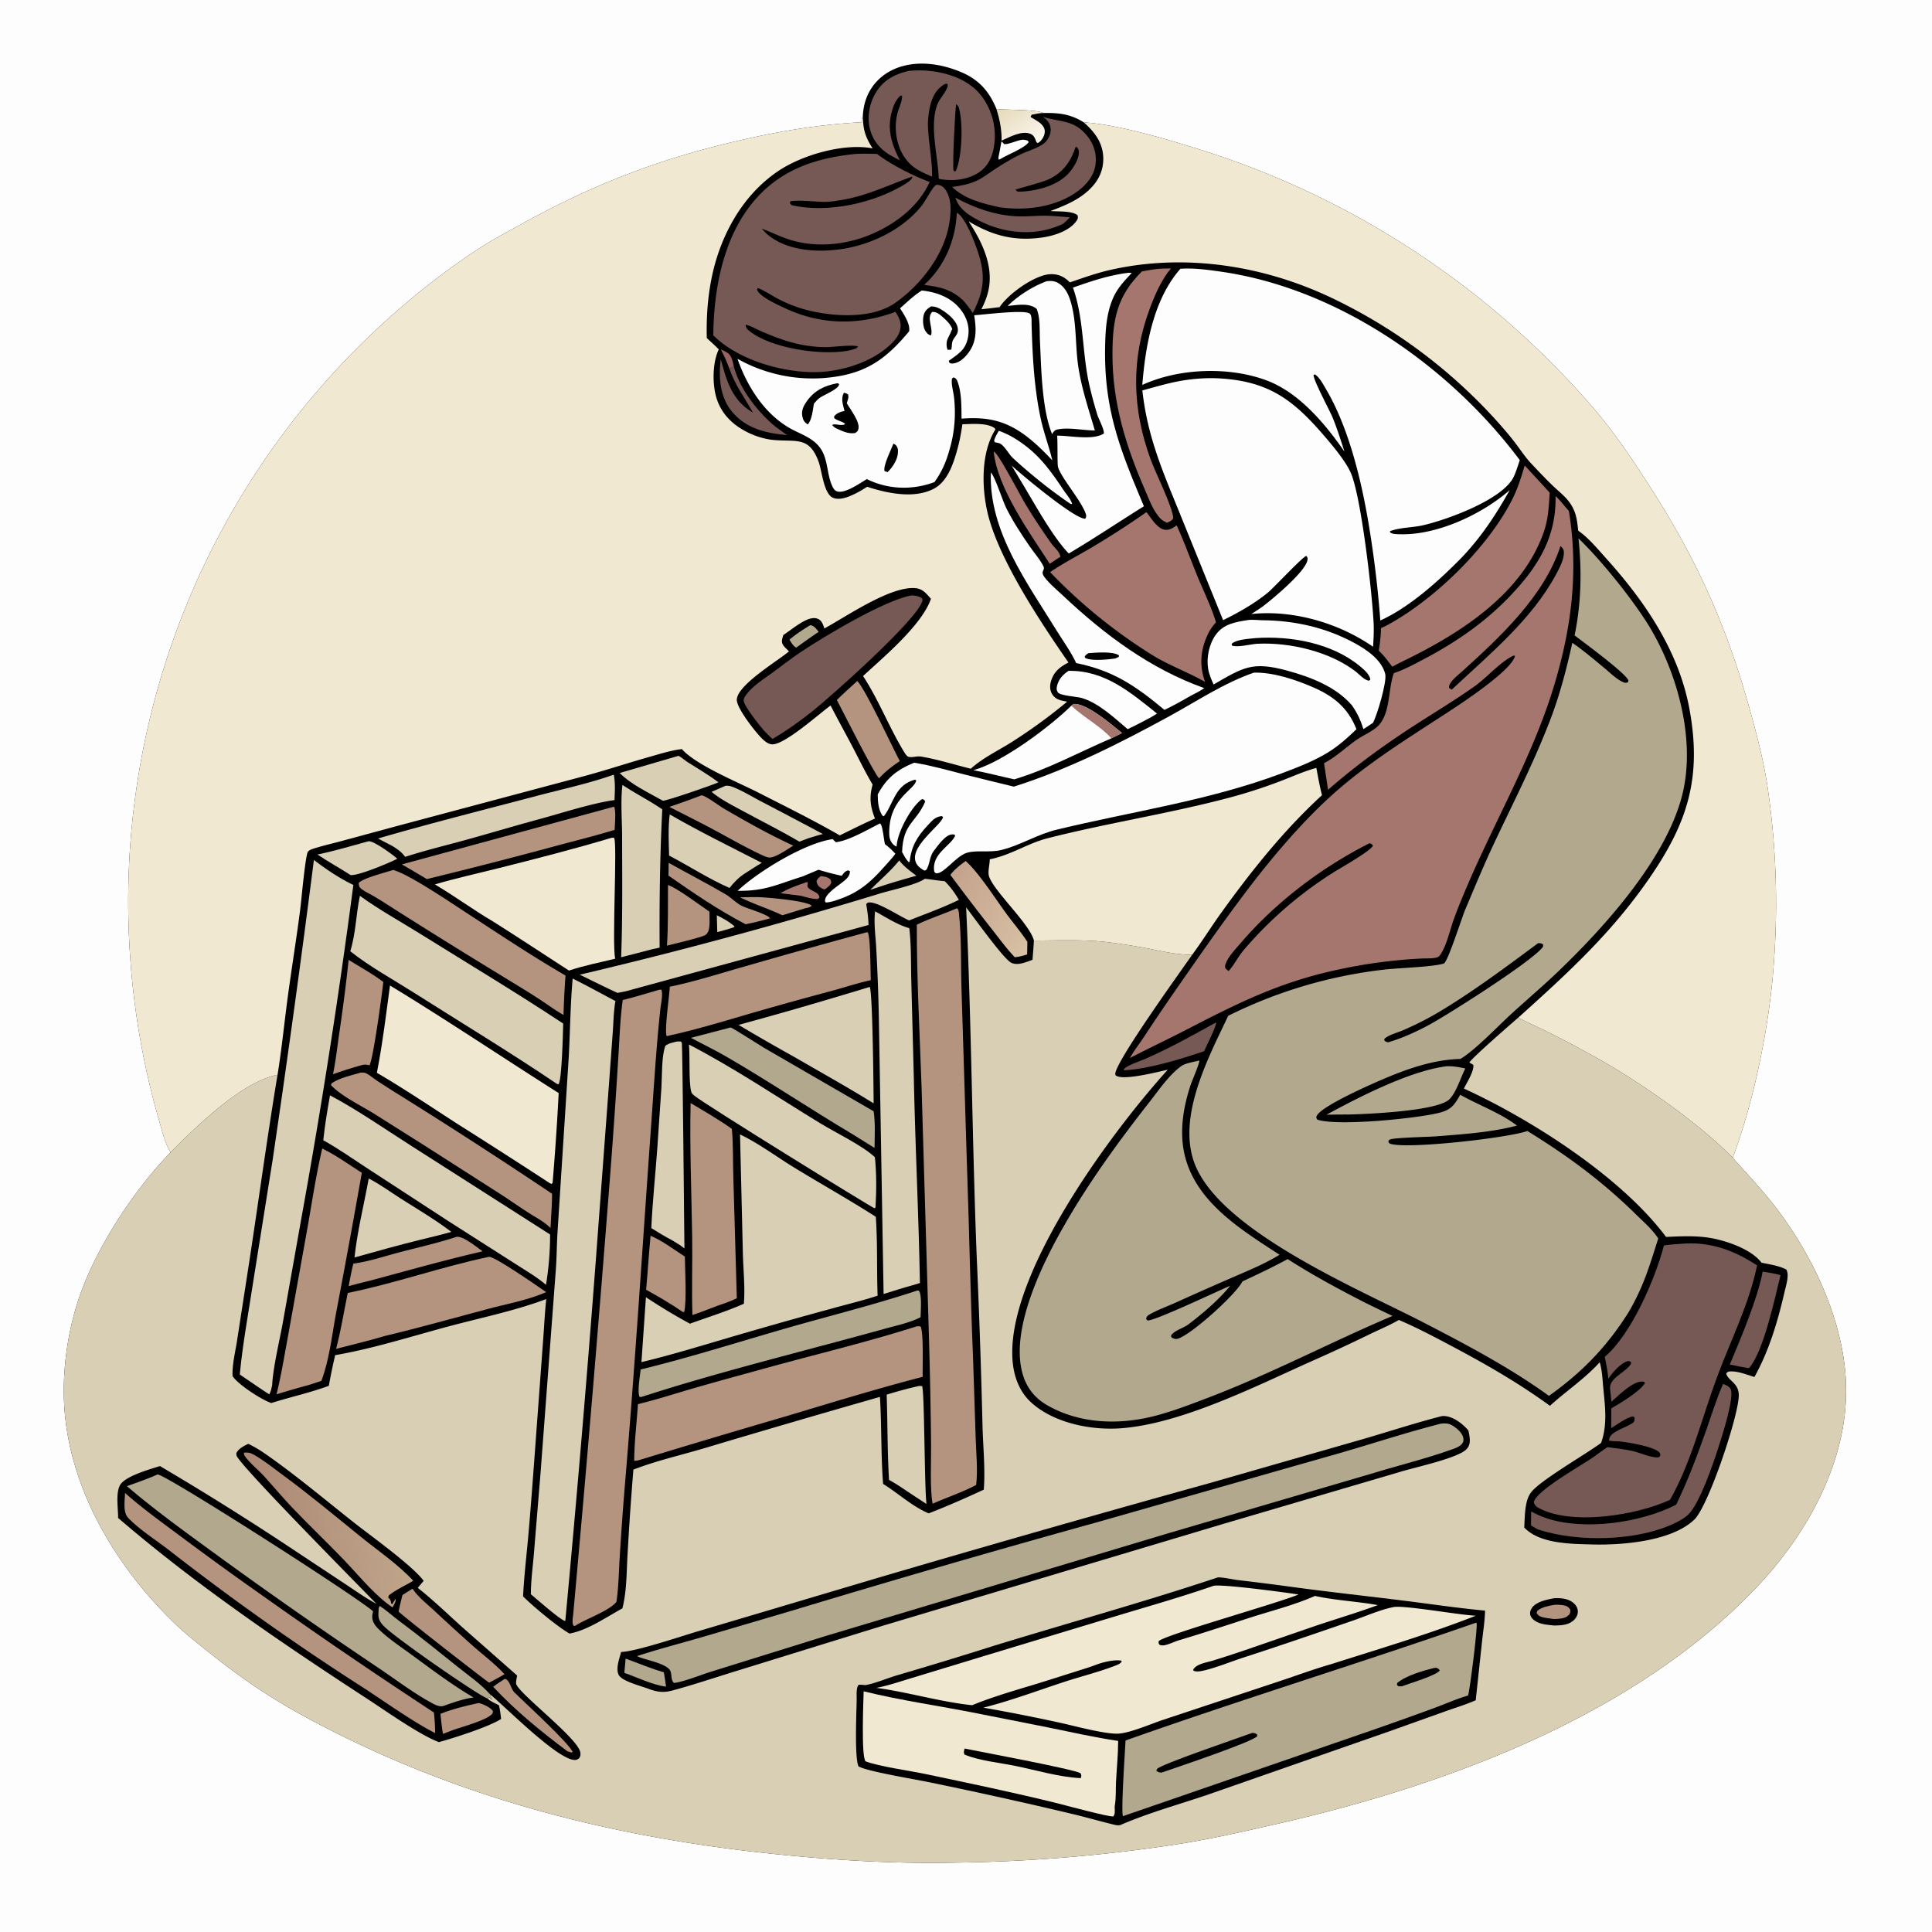 <svg xmlns="http://www.w3.org/2000/svg" style="display: block;" viewBox="0 0 2048 2048" width="1024" height="1024"><defs><linearGradient id="Gradient1" gradientUnits="userSpaceOnUse" x1="1005.58" y1="932.728" x2="1095.36" y2="995.637"><stop class="stop0" offset="0" stop-opacity="1" stop-color="rgb(196,163,140)"></stop><stop class="stop1" offset="1" stop-opacity="1" stop-color="rgb(215,192,164)"></stop></linearGradient><linearGradient id="Gradient2" gradientUnits="userSpaceOnUse" x1="1066.73" y1="112.776" x2="1091.99" y2="153.027"><stop class="stop0" offset="0" stop-opacity="1" stop-color="rgb(231,219,187)"></stop><stop class="stop1" offset="1" stop-opacity="1" stop-color="rgb(250,245,238)"></stop></linearGradient><linearGradient id="Gradient3" gradientUnits="userSpaceOnUse" x1="276.2" y1="1629.4" x2="421.67" y2="1604.1"><stop class="stop0" offset="0" stop-opacity="1" stop-color="rgb(172,136,117)"></stop><stop class="stop1" offset="1" stop-opacity="1" stop-color="rgb(191,165,138)"></stop></linearGradient></defs><path transform="translate(0,0)" fill="rgb(254,253,253)" d="M 0 0 L 2048 0 L 2048 2048 L 0 2048 L 0 0 z"></path><path transform="translate(0,0)" fill="rgb(0,0,0)" d="M 914.618 123.267 C 914.97 116.122 916.3 109.027 919.053 102.397 C 924.769 88.631 935.719 78.19 949.466 72.607 C 971.668 63.589 997.444 67.365 1018.96 76.488 C 1037.75 84.453 1048.68 96.89 1056.3 115.574 C 1064.7 116.533 1101.31 116.142 1105.73 119.797 C 1122.22 119.528 1134.62 120.737 1148.85 129.713 C 1182.19 131.749 1230 145.531 1262.31 155.552 A 911.692 911.692 0 0 1 1683.85 426.543 C 1709.96 455.978 1732.02 489.172 1753.06 522.311 C 1800.94 597.745 1831.38 667.208 1855.11 752.991 C 1862.25 778.789 1869.01 804.704 1873.23 831.163 A 849.155 849.155 0 0 1 1880.7 1015.92 C 1876.62 1082.29 1860.15 1164.99 1836.74 1227.29 C 1853.01 1245.59 1869.58 1262.94 1884.37 1282.56 C 1923.54 1334.54 1955.42 1403.41 1956.88 1469.28 C 1958.65 1549.76 1915.14 1627.14 1860.85 1683.87 C 1730.88 1819.7 1531.8 1893.01 1352.11 1933.79 C 1318.27 1941.47 1284.42 1949.25 1250.12 1954.62 A 1673.48 1673.48 0 0 1 1014.08 1974.42 C 951.119 1975.81 888.581 1972.19 825.965 1965.86 C 662.126 1949.3 506.981 1912.07 358.898 1838.3 C 305.355 1811.63 269.155 1789.62 222.532 1752.36 C 210.183 1742.49 197.571 1732.77 186.159 1721.81 C 120.73 1658.98 69.31 1571.89 67.682 1479.2 C 67.087 1445.3 72.71 1408.88 83.496 1376.65 C 101.306 1323.43 141.654 1261.87 180.837 1221.49 C 174.753 1211.74 171.857 1198.84 168.649 1187.83 A 828.858 828.858 0 0 1 137.654 1009.5 A 830.357 830.357 0 0 1 351.123 397.911 C 395.764 348.337 453.324 298.505 509.432 262.365 C 523.607 253.234 538.739 245.31 553.496 237.157 C 631.075 194.294 701.471 167.528 787.73 147.985 C 829.594 138.5 870.323 131.828 913.204 129.595 C 913.385 127.687 913.435 125.928 914.179 124.14 C 914.304 123.839 914.472 123.558 914.618 123.267 z"></path><path transform="translate(0,0)" fill="rgb(217,207,181)" d="M 1042.86 1579.1 C 1044.57 1556.9 1042.02 1533.25 1041.5 1510.99 A 8877.69 8877.69 0 0 0 1035.27 1330.24 C 1030.49 1207.49 1029.81 1084.51 1024.14 961.811 C 1031.97 971.912 1063.59 1016.21 1071.77 1020.45 C 1078.71 1024.04 1087.72 1019.79 1094.48 1017.47 A 797.174 797.174 0 0 0 1095.99 997.038 C 1122.38 996.967 1150.83 995.628 1176.95 999.104 A 739.331 739.331 0 0 1 1213.02 1004.71 C 1229.87 1007.89 1246.48 1012.14 1263.72 1012.15 C 1252.66 1028.14 1180.97 1127.35 1182.26 1138.74 C 1182.37 1139.8 1182.53 1139.89 1183.47 1140.44 C 1191.99 1145.43 1227.33 1136.22 1237.91 1133.94 C 1177.89 1200.23 1068.3 1348.3 1073.18 1439.68 C 1074.14 1457.74 1079.94 1475 1093.79 1487.3 C 1117.77 1508.59 1156.52 1516.26 1187.67 1514.07 C 1252.4 1509.51 1332.55 1468.75 1392.08 1442.15 A 1683.29 1683.29 0 0 0 1452.78 1413.93 C 1462.83 1409.11 1473.2 1404.8 1482.85 1399.2 C 1502.38 1407.52 1521.04 1417.46 1539.78 1427.4 C 1575.61 1446.4 1610.19 1466.29 1643 1490.22 C 1660.57 1474.27 1679.56 1461.85 1695.75 1444.07 C 1698.33 1452.76 1698.55 1460.71 1699.39 1469.63 C 1701.32 1490.05 1704.3 1509.78 1697.21 1529.58 C 1679.8 1542.31 1633.51 1568.82 1623.33 1581.55 C 1619.86 1585.89 1618.41 1591.12 1617.49 1596.52 C 1616.24 1603.91 1616.17 1611.75 1615.76 1619.23 C 1632.07 1636.52 1664.82 1636.54 1687.19 1637.18 C 1718.95 1638.09 1771.67 1634.05 1795.95 1610.95 C 1810.97 1596.66 1843.51 1499.6 1843.19 1478.67 C 1843 1465.68 1831.32 1463.37 1829.88 1455.88 C 1831.45 1454.18 1831.72 1453.94 1834.16 1453.79 C 1842.12 1453.3 1852.05 1457.37 1859.74 1459.64 C 1875.23 1432.15 1884.67 1400.1 1891.7 1369.46 C 1893.02 1363.75 1895.95 1354.47 1894.67 1348.77 C 1894.31 1347.13 1894.2 1347.07 1893.56 1345.75 C 1885.75 1341.62 1875.78 1340.33 1867.21 1338.48 C 1856.57 1324.04 1828.98 1314.8 1811.96 1312.11 C 1796.8 1309.71 1781.33 1310.51 1766.07 1311.2 C 1718.57 1247.44 1623.09 1186.55 1551.77 1153.91 C 1554.68 1147.98 1563.01 1135.03 1561.7 1128.69 L 1557.62 1126.39 C 1559.44 1122.09 1603.23 1084.09 1609.4 1078.76 C 1619.71 1084.22 1630.47 1088.85 1640.93 1094 C 1657.25 1102.04 1673.37 1110.8 1689.31 1119.57 C 1734.78 1144.56 1800.48 1189.84 1836.74 1227.29 C 1853.01 1245.59 1869.58 1262.94 1884.37 1282.56 C 1923.54 1334.54 1955.42 1403.41 1956.88 1469.28 C 1958.65 1549.76 1915.14 1627.14 1860.85 1683.87 C 1730.88 1819.7 1531.8 1893.01 1352.11 1933.79 C 1318.27 1941.47 1284.42 1949.25 1250.12 1954.62 A 1673.48 1673.48 0 0 1 1014.08 1974.42 C 951.119 1975.81 888.581 1972.19 825.965 1965.86 C 662.126 1949.3 506.981 1912.07 358.898 1838.3 C 305.355 1811.63 269.155 1789.62 222.532 1752.36 C 210.183 1742.49 197.571 1732.77 186.159 1721.81 C 120.73 1658.98 69.31 1571.89 67.682 1479.2 C 67.087 1445.3 72.71 1408.88 83.496 1376.65 C 101.306 1323.43 141.654 1261.87 180.837 1221.49 C 207.609 1194.51 256.305 1146.68 294.206 1139.34 C 282.562 1209.32 273.239 1279.82 262.309 1349.93 L 251.276 1421.2 C 249.445 1433.13 245.967 1446.74 246.533 1458.74 C 252.515 1467.79 277.101 1483.72 287.601 1487.3 C 307.812 1480.84 328.66 1476.42 348.576 1469.01 C 350.492 1458.08 352.786 1447.32 355.289 1436.52 C 395.711 1429.55 436.064 1416.6 475.702 1405.99 C 509.906 1396.85 545.941 1389.51 579.068 1377.04 C 577.424 1392.2 576.781 1407.49 575.581 1422.7 L 566.152 1550.64 C 564.176 1576.85 562.247 1603.07 559.899 1629.24 C 558.015 1650.24 555.51 1671.19 554.49 1692.26 C 565.617 1703.28 590.554 1724.11 603.691 1731.63 C 622.718 1728.29 642.702 1714.22 659.738 1704.95 C 664.53 1686.68 664.118 1665.44 665.306 1646.57 A 3293.1 3293.1 0 0 1 671.423 1557.85 C 696.139 1548.22 723.304 1542.22 748.759 1534.52 A 15434.8 15434.8 0 0 1 932.772 1480.77 C 934.676 1511.45 933.735 1542.34 936.124 1572.99 C 951.889 1582.77 967.388 1597.14 984.467 1604.22 C 1004.3 1596.53 1023.56 1588.03 1042.86 1579.1 z"></path><path transform="translate(0,0)" fill="rgb(0,0,0)" d="M 1291.05 1672.08 C 1297.59 1672.07 1305.71 1674.16 1312.39 1674.97 A 3096.1 3096.1 0 0 1 1375.38 1683 C 1412.71 1687.96 1450.14 1692.06 1487.51 1696.69 C 1516.43 1700.28 1545.17 1704.63 1574.22 1707.32 C 1573.97 1718.33 1572.16 1729.53 1570.98 1740.5 L 1564.33 1802.34 C 1554.02 1806.9 1542.84 1810.24 1532.2 1814.04 L 1473.41 1835.04 L 1279.99 1902.56 C 1249.89 1912.74 1218.22 1921.49 1189.03 1934 C 1188.25 1934.39 1188.03 1934.55 1187.06 1934.73 C 1185.24 1935.08 1183.63 1934.88 1181.84 1934.45 C 1166.75 1930.83 1151.83 1926.48 1136.72 1922.87 A 4985.13 4985.13 0 0 0 982.768 1888.8 C 970.571 1886.23 916.925 1877.35 909.971 1872.28 C 905.704 1862.15 907.95 1814.61 908.118 1801.67 C 908.172 1797.51 907.348 1788.8 910.315 1785.91 C 911.472 1785.92 912.739 1785.86 913.894 1785.96 C 915.562 1786.12 916.764 1786.43 918.426 1786.1 C 929.168 1783.94 940.523 1778.95 951.167 1775.8 A 5042.07 5042.07 0 0 0 1053.58 1744.58 C 1132.63 1720.32 1212.62 1698.19 1291.05 1672.08 z"></path><path transform="translate(0,0)" fill="rgb(241,232,209)" d="M 1286.41 1681.04 C 1295.07 1678.98 1363.46 1688.15 1376.45 1690.25 C 1355.05 1699.36 1235.1 1732.94 1228.28 1739.66 C 1228.12 1741.97 1227.79 1741.55 1229.28 1743.63 C 1231.67 1744.45 1233.46 1744.29 1235.85 1743.69 C 1240.61 1742.49 1245.1 1740.15 1249.82 1738.74 C 1274.18 1731.46 1298.26 1723.55 1322.41 1715.65 C 1345.92 1707.95 1371.38 1701.79 1393.88 1691.75 C 1415.76 1696.59 1438.48 1697.45 1460.52 1701.49 C 1438.95 1709.42 1416.75 1716.03 1394.95 1723.32 L 1319.87 1749.21 C 1308.75 1752.96 1297.42 1756.7 1286.21 1760.14 C 1281.48 1761.59 1276.25 1762.52 1271.73 1764.46 C 1268.82 1765.71 1266.63 1767.14 1264.84 1769.79 L 1265.32 1771.17 C 1269.04 1772.4 1273.03 1771.58 1276.76 1770.68 C 1290.58 1767.33 1304.57 1761.45 1318.15 1757.06 C 1356.95 1744.51 1395.64 1731.17 1434.21 1717.88 C 1447.99 1713.13 1462.82 1706.42 1477.05 1703.59 C 1488.37 1701.34 1546.03 1711.92 1564.43 1712.72 C 1514.38 1732.4 1461.85 1747.9 1410.59 1764.23 C 1392.51 1769.4 1374.85 1776.01 1356.99 1781.92 L 1233.36 1822.96 C 1220.51 1827.13 1196.74 1837.75 1184 1837.77 C 1168.74 1837.8 1138.51 1829.35 1121.98 1825.82 A 1948.25 1948.25 0 0 0 1042.44 1810.18 C 1071.53 1802.81 1100 1792.1 1128.5 1782.77 C 1146.7 1776.8 1166.05 1772.11 1183.8 1765.06 C 1186 1764.18 1187.87 1763.16 1189.19 1761.14 L 1188.15 1760.23 C 1181.81 1759.57 1176.18 1760.64 1170.07 1762.14 C 1164.31 1763.56 1159.35 1765.83 1153.8 1767.6 L 1111.63 1780.97 C 1084.79 1789.5 1056.52 1796.91 1030.47 1807.59 C 996.478 1804.04 963.006 1793.77 928.988 1789.21 C 941.972 1786.75 954.796 1782.26 967.464 1778.48 L 1045.37 1754.77 L 1181.32 1713.64 C 1216.44 1703.04 1251.74 1693.04 1286.41 1681.04 z"></path><path transform="translate(0,0)" fill="rgb(178,168,142)" d="M 1564.61 1720.15 L 1565.34 1720.81 C 1566.15 1727.16 1558.32 1789.99 1556.25 1797.32 C 1544.35 1800.75 1532.66 1806 1521.01 1810.3 A 3566.33 3566.33 0 0 1 1453.36 1834.47 L 1190.4 1925.21 C 1188.14 1921.38 1192.66 1854.63 1193.12 1844.98 C 1316.24 1801.43 1441.24 1763.05 1564.61 1720.15 z"></path><path transform="translate(0,0)" fill="rgb(0,0,0)" d="M 1327.26 1837 C 1329.73 1837.04 1330.2 1837.14 1332.33 1838.37 L 1332.79 1840.23 C 1329.81 1845.91 1245.57 1874.08 1231.49 1878.99 C 1228.9 1879.04 1227.66 1878.63 1225.75 1877.05 C 1226.01 1876.43 1226.18 1875.78 1226.52 1875.2 C 1229.19 1870.7 1314.21 1841.78 1327.26 1837 z"></path><path transform="translate(0,0)" fill="rgb(0,0,0)" d="M 1520.04 1768.15 L 1522.52 1767.9 C 1524.69 1768.81 1524.98 1768.82 1526.2 1770.79 C 1522.94 1775.94 1493.45 1784.78 1485.83 1787.6 L 1482.25 1787.51 L 1480.8 1785.94 L 1481.09 1784.05 C 1490.28 1776.19 1508.36 1771.11 1520.04 1768.15 z"></path><path transform="translate(0,0)" fill="rgb(241,232,209)" d="M 915.493 1792.84 C 954.974 1802.61 995.525 1808.23 1035.39 1816.17 L 1111.48 1831.24 C 1136.08 1836.29 1160.46 1841.78 1185.31 1845.46 C 1185.25 1859.94 1183.78 1874.45 1183.02 1888.92 C 1182.6 1896.78 1183.19 1906.24 1181.74 1913.89 C 1181.51 1915.15 1181.56 1916.06 1181.69 1917.33 C 1181.68 1920.23 1182.08 1923.01 1180.23 1925.43 C 1176.7 1926.58 1127.96 1913.3 1120.58 1911.48 C 1074.13 1900.04 1026.94 1890.15 980.112 1880.36 C 963.436 1876.87 932.143 1872.59 917.547 1867.1 C 912.771 1861.93 915.267 1802.93 915.493 1792.84 z"></path><path transform="translate(0,0)" fill="rgb(0,0,0)" d="M 1022.5 1853.52 C 1037.9 1856.66 1138.08 1875.36 1145.4 1879.67 C 1146.57 1882.18 1146.41 1882.2 1145.68 1884.9 C 1123.07 1883.89 1098.62 1876.47 1076.45 1871.97 C 1059.04 1868.43 1039.07 1866.59 1022.64 1860.1 C 1021.1 1857.46 1021.89 1856.43 1022.5 1853.52 z"></path><path transform="translate(0,0)" fill="rgb(0,0,0)" d="M 399.034 1700.14 C 381.185 1681.65 254.1 1553.37 250.816 1543.04 C 250.549 1542.2 250.621 1541.29 250.524 1540.41 C 253.011 1535.4 258.345 1532.93 263.132 1530.54 C 270.93 1534.13 277.97 1538.79 284.963 1543.74 C 316.198 1565.85 345.386 1590.44 375.385 1614.12 C 393.155 1628.15 437.164 1659.55 449.105 1675.75 L 442.834 1683.21 C 459.135 1696 474.301 1710.75 489.712 1724.61 L 548.188 1776.15 C 547.829 1778.39 546.568 1783.35 547.281 1785.36 C 551.092 1796.16 612.911 1842.89 615.169 1857.64 C 615.585 1860.36 615.275 1861.68 613.798 1863.94 C 612.425 1864.87 611.36 1865.6 609.625 1865.64 C 591.591 1866.11 536.389 1809.81 519.391 1796 C 519.426 1796.32 519.433 1796.65 519.498 1796.97 C 519.868 1798.79 520.891 1799.97 521.951 1801.44 L 521.437 1801.71 L 518.37 1798.94 L 516.956 1800.67 C 520.035 1803.55 525.16 1805.61 528.896 1807.69 C 530.067 1812.5 530.647 1817.25 531.186 1822.16 C 518.767 1830.35 480.941 1842.42 465.276 1846.72 C 445.069 1839.23 408.78 1813.52 389.587 1801.01 C 298.524 1741.68 207.702 1680.03 125.192 1609.06 C 125.324 1599.2 122.503 1583.37 127.111 1574.52 C 132.154 1564.83 159.114 1557.44 169.555 1554.08 A 3112.5 3112.5 0 0 1 314.053 1644.75 L 365.494 1678.81 C 376.498 1686.07 387.411 1693.9 399.034 1700.14 z"></path><path transform="translate(0,0)" fill="rgb(178,168,142)" d="M 516.956 1800.67 C 504.583 1795.74 415.571 1733.9 405.869 1722.77 C 400.931 1717.1 400.849 1713.97 401.299 1706.99 C 401.428 1704.97 401.443 1704.21 402.433 1702.39 C 409.378 1706.69 415.928 1712.86 422.547 1717.8 C 444.092 1733.87 464.87 1750.61 485.822 1767.43 C 496.998 1776.4 509.968 1785.25 519.391 1796 C 519.426 1796.32 519.433 1796.65 519.498 1796.97 C 519.868 1798.79 520.891 1799.97 521.951 1801.44 L 521.437 1801.71 L 518.37 1798.94 L 516.956 1800.67 z"></path><path transform="translate(0,0)" fill="rgb(178,168,142)" d="M 167.023 1562.96 C 176.394 1563.29 378.655 1692.83 395.486 1708.08 C 394.73 1711.03 394.186 1714.28 395.016 1717.27 C 396.007 1720.83 398.291 1723.9 400.88 1726.48 C 411.402 1736.93 424.581 1745.5 436.531 1754.27 C 457.823 1769.9 479.191 1786.01 501.973 1799.41 C 491.287 1800.83 481.381 1804.42 471.259 1807.94 C 470.263 1808.27 469.545 1808.55 468.462 1808.67 C 464.72 1809.08 460.388 1806.69 457.21 1804.96 C 437.114 1794.01 417.447 1778.8 398.214 1766.05 A 5516.62 5516.62 0 0 1 236.534 1653.23 C 202.273 1628.18 166.821 1603.01 134.564 1575.41 C 145.44 1571.46 156.473 1567.74 167.023 1562.96 z"></path><path transform="translate(0,0)" fill="rgb(181,148,127)" d="M 132.546 1582.6 C 150.253 1598.38 170.022 1612.6 189.031 1626.76 C 217.062 1647.65 245.12 1668.16 273.747 1688.24 A 5864.09 5864.09 0 0 0 459.942 1815.3 C 460.77 1822.61 461.169 1829.79 461.315 1837.14 C 438.141 1825.47 407.965 1803.86 385.505 1789.26 A 2710.96 2710.96 0 0 1 179.871 1643.77 C 165.663 1632.68 148.372 1621.95 135.908 1609.04 C 130.109 1603.04 132.357 1590.58 132.546 1582.6 z"></path><path transform="translate(0,0)" fill="url(#Gradient3)" d="M 258.487 1539.93 C 259.868 1539.82 260.243 1539.76 261.731 1539.77 C 264.764 1539.78 266.86 1540.8 269.458 1542.28 C 280.009 1548.31 289.875 1556.27 299.663 1563.48 C 327.788 1584.2 354.531 1606.42 381.642 1628.42 C 400.361 1643.62 421.694 1658.01 438.08 1675.68 C 430.527 1680.24 421.879 1684.07 414.806 1689.21 C 412.734 1690.71 411.964 1690.77 411.508 1693.34 C 413.094 1694.85 413.838 1695.81 414.354 1697.92 C 414.916 1700.22 414.211 1699.42 415.843 1700.45 C 416.854 1698.93 417.829 1697.42 418.733 1695.83 L 419.452 1694.54 C 419.763 1698.09 417.722 1700.87 416.09 1703.88 C 413.915 1702.41 411.781 1700.9 409.72 1699.27 C 393.038 1686.1 378.386 1667.91 363.61 1652.57 C 346.034 1634.32 327.642 1616.86 310.148 1598.53 C 299.768 1587.66 290.147 1576.09 280.045 1564.96 C 273.784 1558.07 264.496 1550.81 259.398 1543.28 C 258.687 1542.23 258.627 1541.15 258.487 1539.93 z"></path><path transform="translate(0,0)" fill="rgb(181,148,127)" d="M 437.342 1684.05 C 442.957 1692.71 452.341 1699.97 459.917 1706.98 A 2375.61 2375.61 0 0 0 502.126 1745.45 C 512.97 1754.94 525.013 1764.05 534.733 1774.65 C 529.621 1778 523.943 1780.76 518.566 1783.67 C 517.372 1783.54 429.605 1715.23 422.512 1708.31 C 423.731 1702.42 425.143 1696.61 426.635 1690.78 L 437.342 1684.05 z"></path><path transform="translate(0,0)" fill="rgb(181,148,127)" d="M 534.965 1779.75 C 540.281 1780.02 541.398 1790.2 545.187 1793.95 C 556.382 1805.01 602.264 1846.85 607.042 1857.06 L 605.86 1857.79 L 601.476 1856.44 C 573.504 1835.43 546.71 1813.73 522.793 1788.09 C 526.619 1785.02 530.866 1782.44 534.965 1779.75 z"></path><path transform="translate(0,0)" fill="rgb(181,148,127)" d="M 507.403 1805.27 C 511.436 1806.05 519.83 1809.85 522.135 1813.28 C 522.947 1814.48 522.272 1815.37 521.928 1816.65 C 515.098 1823.98 490.352 1830.21 480.043 1833.97 L 469.551 1837.98 C 468.307 1830.95 467.632 1823.86 466.906 1816.75 C 480.038 1811.49 493.62 1808.26 507.403 1805.27 z"></path><path transform="translate(0,0)" fill="rgb(0,0,0)" d="M 1528.39 1501.14 C 1529.49 1501.07 1530.09 1500.98 1531.14 1501.05 C 1540.9 1501.7 1550.49 1509.31 1556.61 1516.43 C 1557.45 1520.68 1558.71 1526.25 1557.67 1530.52 C 1556.53 1535.23 1553.3 1537.82 1549.17 1540 C 1533.38 1548.33 1501.5 1555.02 1483.23 1560.52 L 1297.81 1615.07 L 935.559 1723.4 L 781.673 1770.98 C 758.898 1777.97 736.15 1785.68 713.16 1791.89 C 704.019 1794.37 698.216 1793.85 689.398 1790.96 C 681.812 1787.77 659.275 1782.46 655.845 1775.5 C 652.465 1768.65 656.592 1758.2 658.395 1751.2 C 674.999 1750.48 722.411 1734.36 740.296 1729.1 L 928.517 1673.17 A 23995 23995 0 0 1 1282.18 1572.15 L 1443.98 1525.75 C 1472.08 1517.61 1500.05 1508.38 1528.39 1501.14 z"></path><path transform="translate(0,0)" fill="rgb(178,168,142)" d="M 1527.49 1509.12 C 1531.33 1508.75 1534.9 1508.65 1538.43 1510.47 C 1543.1 1512.86 1550.05 1518.6 1551.1 1524.08 C 1551.56 1526.44 1551.37 1528.36 1549.88 1530.33 C 1547.35 1533.69 1542.16 1535.34 1538.32 1536.71 C 1512.08 1546.05 1484.22 1552.95 1457.49 1561.04 L 1240.25 1624.78 L 877.709 1733.46 L 754.177 1771.93 C 743.571 1775.16 724.34 1783.02 714.429 1783.99 C 711.929 1781.55 711.973 1778.53 711.549 1775.25 C 711.37 1774.1 711.255 1773.12 710.9 1771.99 C 708.25 1763.56 684.78 1759.81 676.919 1756.3 L 675.269 1755.55 C 697.494 1748.25 720.351 1742.33 742.828 1735.83 L 840.45 1707.08 A 14364.2 14364.2 0 0 1 1160.9 1614.22 L 1417.58 1541.09 C 1454.18 1530.62 1490.61 1518.48 1527.49 1509.12 z"></path><path transform="translate(0,0)" fill="rgb(178,168,142)" d="M 663.204 1758.2 C 676.781 1763.12 689.797 1768.71 703.716 1772.71 C 704.682 1777.79 705.384 1782.82 705.998 1787.95 C 691.248 1785.94 675.954 1778.25 661.828 1773.32 L 663.204 1758.2 z"></path><path transform="translate(0,0)" fill="rgb(0,0,0)" d="M 1646.97 1694.24 C 1653.75 1693.8 1661.33 1694.28 1667 1698.43 C 1670.02 1700.65 1672.26 1703.81 1672.55 1707.64 C 1672.8 1710.9 1671.46 1714.04 1669.3 1716.44 C 1663.75 1722.61 1655.44 1723.02 1647.74 1723.12 C 1641.67 1722.53 1634.66 1722.11 1629.16 1719.32 C 1626.09 1717.77 1622.86 1715.11 1622.09 1711.6 C 1621.53 1709 1622.36 1706.78 1623.77 1704.63 C 1628.22 1697.85 1639.52 1695.67 1646.97 1694.24 z"></path><path transform="translate(0,0)" fill="rgb(181,148,127)" d="M 1647.6 1701.21 C 1650.75 1700.96 1653.77 1701.14 1656.9 1701.61 C 1660.45 1702.14 1662.36 1703.14 1664.51 1706.13 C 1664.69 1708.73 1664.88 1709.82 1662.98 1711.94 C 1659.19 1716.13 1652.21 1716.02 1647.04 1716.21 C 1643.02 1715.67 1638.81 1715.23 1634.87 1714.23 C 1631.87 1713.47 1630.35 1712.34 1628.81 1709.7 L 1629.83 1707.33 C 1635.29 1703.21 1641.06 1702.47 1647.6 1701.21 z"></path><path transform="translate(0,0)" fill="rgb(241,232,209)" d="M 180.837 1221.49 C 174.753 1211.74 171.857 1198.84 168.649 1187.83 A 828.858 828.858 0 0 1 137.654 1009.5 A 830.357 830.357 0 0 1 351.123 397.911 C 395.764 348.337 453.324 298.505 509.432 262.365 C 523.607 253.234 538.739 245.31 553.496 237.157 C 631.075 194.294 701.471 167.528 787.73 147.985 C 829.594 138.5 870.323 131.828 913.204 129.595 C 913.385 127.687 913.435 125.928 914.179 124.14 C 914.304 123.839 914.472 123.558 914.618 123.267 C 914.982 137.608 917.239 145.204 925.041 157.286 C 894.309 151.467 850.14 164.228 824.547 181.597 C 785.366 208.189 762.012 252.745 753.574 298.649 C 749.899 318.644 748.758 338.013 749.226 358.337 C 753.48 362.305 757.868 366.202 761.94 370.353 C 754.978 384.754 754.905 408.999 760.141 423.895 C 765.998 440.56 778.451 451.702 794.116 459.084 C 802.494 463.032 811.999 465.788 821.254 466.506 C 844.855 468.337 858.02 462.793 867.785 489.496 C 871.209 498.86 873.225 523.359 882.83 527.57 C 890.094 530.755 899.515 526.74 906.109 523.534 C 910.609 521.346 915.023 518.726 919.211 515.994 C 940.344 522.87 969.16 529.124 990.062 517.976 C 1004.59 510.23 1010.59 491.555 1014.73 476.696 C 1017.2 467.812 1018.89 458.872 1020.16 449.745 C 1029.93 449.511 1046.69 447.902 1054.66 454.099 L 1055.11 455.365 C 1040.04 479.296 1040.51 515.51 1046.6 542.458 C 1057.78 591.877 1103.54 660.328 1132.63 702.294 C 1123.74 706.881 1117.42 711.629 1114.22 721.722 C 1112.78 726.262 1112.71 731.176 1115.09 735.413 C 1117.21 739.193 1120.54 741.342 1124.68 742.411 C 1126.35 742.843 1128.05 743.17 1129.74 743.52 L 1131.22 743.834 A 572.957 572.957 0 0 1 1072.39 786.674 C 1058.06 795.729 1041.67 803.431 1029.11 814.877 C 1011.58 810.553 994.168 805.019 976.37 801.984 C 971.974 801.234 967.181 803.306 963.18 802.27 C 961.196 801.757 959.472 798.839 958.47 797.206 C 942.604 771.348 931.566 742.059 914.878 716.618 C 937.104 696.079 977.005 662.826 986.867 634.765 C 981.532 628.842 978.096 623.916 969.584 623.392 C 943.081 621.758 897.403 653.373 873.908 666.174 C 872.449 662.165 871.4 658.078 867.21 656.116 C 863.275 654.274 858.545 655.518 854.804 657.226 C 846.169 661.167 838.239 667.954 830.31 673.186 C 829.433 676.663 828.023 679.411 829.609 682.886 C 830.701 685.279 834.51 688.483 836.32 690.529 C 824.148 700.796 781.691 725.985 781.035 741.629 C 780.667 750.42 801.005 776.418 807.947 783.085 C 810.989 786.007 814.865 789.274 819.301 789.026 C 833.216 788.249 868.163 756.786 880.46 747.867 C 888.086 762.757 896.237 777.354 903.995 792.173 C 910.93 805.422 917.358 818.833 925.02 831.695 C 921.319 844.803 922.415 855.084 927.549 867.676 C 914.918 873.256 902.579 879.465 890.192 885.561 C 862.395 869.497 832.863 855.003 804.245 840.356 C 782.838 829.4 737.474 810.934 722.806 794.036 C 711.189 795.453 699.834 799.106 688.598 802.274 C 666.053 808.631 643.779 816.053 621.188 822.193 L 422.153 875.264 L 360.896 891.829 C 350.863 894.564 340.359 896.873 330.519 900.198 C 328.758 900.793 327.703 901.633 326.334 902.842 C 323.387 909.153 319.562 953.96 318.19 964.538 C 314.161 995.583 309.121 1026.49 304.954 1057.51 C 301.296 1084.74 298.632 1112.23 294.206 1139.34 C 256.305 1146.68 207.609 1194.51 180.837 1221.49 z"></path><path transform="translate(0,0)" fill="rgb(241,232,209)" d="M 1148.85 129.713 C 1182.19 131.749 1230 145.531 1262.31 155.552 A 911.692 911.692 0 0 1 1683.85 426.543 C 1709.96 455.978 1732.02 489.172 1753.06 522.311 C 1800.94 597.745 1831.38 667.208 1855.11 752.991 C 1862.25 778.789 1869.01 804.704 1873.23 831.163 A 849.155 849.155 0 0 1 1880.7 1015.92 C 1876.62 1082.29 1860.15 1164.99 1836.74 1227.29 C 1800.48 1189.84 1734.78 1144.56 1689.31 1119.57 C 1673.37 1110.8 1657.25 1102.04 1640.93 1094 C 1630.47 1088.85 1619.71 1084.22 1609.4 1078.76 C 1661.38 1031.98 1707.17 990.336 1747.61 932.084 C 1788.84 872.682 1804.27 824.652 1790.92 751.763 C 1779.66 690.305 1743.89 637.773 1702.79 592.151 C 1693.83 582.214 1683.99 570.15 1672.98 562.556 C 1672.29 556.395 1671.67 549.861 1669.67 543.97 A 42.088 42.088 0 0 0 1663.04 531.603 C 1658.29 525.397 1651.73 520.357 1646.1 514.938 C 1638.26 507.396 1630.71 499.408 1623.26 491.478 C 1616.6 484.392 1611.27 476.097 1605.35 468.402 C 1598.62 459.656 1591.28 451.384 1583.89 443.195 A 560.386 560.386 0 0 0 1416.49 318.123 C 1342.72 281.85 1257.24 267.822 1176.59 286.201 C 1162.18 289.484 1148.09 294.576 1134.11 299.324 C 1132.3 297.635 1130.47 295.911 1128.38 294.566 C 1122.49 290.768 1115.33 289.769 1108.54 291.312 C 1092.43 294.972 1068.69 311.933 1059.63 325.553 C 1053.23 326.449 1046.78 327.092 1040.35 327.832 C 1043.65 321.144 1046.41 314.498 1047.92 307.166 C 1053.27 281.228 1040.62 255.641 1026.74 234.599 C 1051.64 249.568 1074.69 255.808 1103.9 251.889 C 1116.5 250.2 1133.92 244.994 1141.35 233.819 C 1142.77 231.691 1142.84 230.596 1142.27 228.195 C 1136.67 223.328 1120.89 224.364 1113.48 223.716 C 1129.93 217.513 1146.16 210.911 1158.15 197.483 C 1166.3 188.352 1170.34 177.309 1169.39 165.052 C 1168.22 149.928 1159.7 139.362 1148.85 129.713 z"></path><path transform="translate(0,0)" fill="rgb(241,232,209)" d="M 1049.18 910.896 C 1071.24 906.63 1089.24 893.996 1110.47 888.589 C 1174.13 872.379 1239.29 862.483 1302.82 845.644 A 540.707 540.707 0 0 0 1356.99 828.166 C 1369.69 823.334 1382.25 817.561 1395.37 814.004 C 1397.23 823.654 1398.86 833.423 1401.37 842.93 C 1361.29 879.579 1326.3 923.453 1294.62 967.471 C 1284.04 982.162 1274.49 997.618 1263.72 1012.15 C 1246.48 1012.14 1229.87 1007.89 1213.02 1004.71 A 739.331 739.331 0 0 0 1176.95 999.104 C 1150.83 995.628 1122.38 996.967 1095.99 997.038 C 1091.82 979.398 1051.58 943.015 1048.16 927.93 C 1047.14 923.415 1049.23 915.837 1049.18 910.896 z"></path><path transform="translate(0,0)" fill="url(#Gradient2)" d="M 1056.3 115.574 C 1064.7 116.533 1101.31 116.142 1105.73 119.797 C 1101.55 119.869 1097.65 120.749 1093.57 121.601 L 1092.41 124.027 C 1097.18 126.944 1103.69 129.842 1106.4 134.951 C 1107.95 137.861 1107.78 140.797 1106.66 143.77 C 1105.57 146.649 1102.83 150.557 1099.92 151.65 L 1098.72 150.8 C 1097.31 147.053 1096.24 143.378 1092.12 141.799 C 1082.7 138.196 1070.33 145.313 1061.74 149.091 C 1061.93 137.24 1059.75 126.862 1056.3 115.574 z"></path><path transform="translate(0,0)" fill="rgb(178,168,142)" d="M 1673.25 570.734 C 1696.79 593.135 1731.85 636.718 1748.6 664.558 C 1778.68 714.526 1797.86 785.47 1783.11 843.208 C 1766.04 910.054 1702.21 981.133 1653.53 1028.1 C 1636.77 1044.27 1619.1 1059.18 1601.95 1074.88 C 1587.7 1087.94 1563.55 1113.41 1548.06 1122.53 C 1520.02 1123.2 1492.85 1132.61 1467.2 1143.48 C 1455.31 1148.53 1398.83 1173.12 1395.53 1183.46 C 1395.02 1185.05 1395.68 1185.49 1396.39 1186.86 C 1417.88 1194.13 1503.33 1185.49 1526.26 1179.46 C 1538.67 1176.2 1541.82 1171.08 1547.92 1160.48 C 1567.72 1171.74 1589.76 1179.34 1608.07 1193.16 C 1581.06 1200.35 1550.82 1202.29 1522.98 1204.53 C 1514.84 1205.18 1478.3 1205.9 1473.66 1207.85 C 1471.92 1208.57 1472.26 1208.77 1471.64 1210.38 L 1473 1212.15 C 1488.38 1218.8 1598.5 1206.34 1619.09 1198.9 C 1662.17 1225.45 1698.69 1252.36 1734.85 1287.96 C 1742.5 1295.48 1752.1 1303.79 1757.79 1312.9 C 1748.28 1342.61 1742.57 1362.95 1726.56 1390.69 C 1703.63 1427.27 1677.02 1454.83 1641.94 1479.66 C 1600.24 1449.46 1553.58 1424.98 1507.93 1401.36 C 1441.85 1367.16 1291.56 1304.36 1265.8 1231.96 C 1248.2 1182.47 1281.16 1120.74 1301.97 1076.78 A 496.326 496.326 0 0 1 1467.06 1027.86 C 1482.67 1025.99 1517.89 1025.19 1530.66 1021.36 C 1535.38 1017.86 1549.19 973.737 1553.24 964.148 C 1563.13 940.734 1572.91 917.076 1583.73 894.08 C 1604.37 850.218 1626.51 807.318 1643.75 761.914 C 1653.78 735.496 1660.63 708.926 1666.72 681.394 C 1678.57 689.56 1689.75 699.095 1700.84 708.262 C 1706.55 712.978 1712.86 719.302 1719.48 722.605 C 1721.95 723.836 1723.09 724.175 1725.69 723.287 L 1726.18 721.18 C 1722.72 713.155 1678.8 680.885 1669.11 673.544 C 1676.15 640.029 1676.93 604.708 1673.25 570.734 z"></path><path transform="translate(0,0)" fill="rgb(0,0,0)" d="M 1630.49 999.76 C 1633.14 999.883 1633.7 999.784 1635.84 1001.27 L 1635.62 1003.58 C 1625.89 1017.95 1534.99 1075.53 1514.92 1086.38 C 1501.03 1093.89 1486.79 1100.32 1471.63 1104.87 C 1469.86 1104.69 1469.16 1104.18 1467.66 1103.29 L 1467.38 1101.48 C 1470.93 1097.42 1481.02 1094.74 1486.03 1092.63 A 325.651 325.651 0 0 0 1524.59 1073.21 C 1560.5 1051.85 1596.89 1024.73 1630.49 999.76 z"></path><path transform="translate(0,0)" fill="rgb(165,118,109)" d="M 1648.95 525.863 C 1654 530.395 1658.39 536.56 1663.06 541.597 C 1673.71 606.772 1665.6 668.205 1646.12 730.886 C 1624.08 801.835 1586.4 867.132 1557.01 935.099 C 1551.27 948.368 1545.59 961.815 1540.74 975.437 C 1536.62 986.98 1533.96 1000.63 1527.45 1011.05 C 1526.76 1012.16 1525.53 1013.96 1524.29 1014.48 C 1519.82 1016.37 1512.13 1015.82 1507.27 1016.06 A 542.301 542.301 0 0 0 1419.8 1027.54 C 1355.91 1040.98 1311.54 1063.69 1254.34 1093.2 C 1235.58 1102.88 1216.46 1111.79 1197.75 1121.59 C 1201.67 1114.31 1207.21 1107.35 1211.8 1100.45 A 2297.89 2297.89 0 0 1 1242.39 1055.07 C 1271.64 1012.92 1300.7 970.972 1332.18 930.43 C 1358.44 897.136 1388.38 862.684 1420.66 835.178 C 1454.11 806.672 1491.32 783.214 1528.11 759.348 C 1542.7 749.884 1602.49 711.535 1605.96 695.204 L 1604.58 694.922 C 1590.89 701.019 1576.4 718.05 1563.49 727.231 C 1541.16 743.105 1517.74 756.937 1494.85 771.906 C 1464.23 791.936 1435.36 813.107 1407.8 837.19 L 1403.53 809.048 C 1416.38 802.207 1425.95 792.817 1437.66 784.534 C 1444.65 779.588 1452.95 776.352 1459.48 770.75 C 1474.04 758.265 1471.27 731.541 1477.2 714.532 C 1477.32 714.192 1477.45 713.856 1477.57 713.518 C 1488.03 710.129 1498.1 704.64 1507.83 699.547 C 1542.25 681.528 1573.41 660.366 1600.4 632.16 C 1630.15 601.068 1649.85 569.786 1648.95 525.863 z"></path><path transform="translate(0,0)" fill="rgb(0,0,0)" d="M 1451.62 893.912 C 1454.02 894.528 1453.98 894.376 1455.31 896.447 C 1453.55 901.803 1419.83 920.766 1412.87 925.2 A 416.782 416.782 0 0 0 1318.28 1007.23 C 1312.53 1013.99 1308.7 1022.14 1302.87 1028.76 C 1302.68 1028.98 1302.49 1029.18 1302.3 1029.39 C 1301.13 1028.48 1300.04 1027.42 1298.93 1026.43 C 1298.65 1024.76 1298.4 1024.26 1298.94 1022.57 C 1301.55 1014.32 1309.57 1006.27 1315.09 999.808 C 1352.05 956.56 1400.86 919.538 1451.62 893.912 z"></path><path transform="translate(0,0)" fill="rgb(0,0,0)" d="M 1654.2 578.771 C 1656.21 580.951 1657.56 581.799 1657.76 584.976 C 1658.22 592.572 1653.3 601.749 1649.81 608.284 C 1623.8 657.018 1578.5 693.812 1538.88 731.078 L 1536.15 729.352 C 1534.79 723.574 1546.3 715.015 1550.23 711.451 C 1590.47 674.935 1637.02 631.785 1654.2 578.771 z"></path><path transform="translate(0,0)" fill="rgb(178,168,142)" d="M 1271.18 1124.19 C 1272.46 1125.31 1263.37 1146.27 1262.22 1149.75 C 1254.61 1172.74 1250.23 1197.88 1255.26 1221.88 C 1266.1 1273.58 1315.31 1303.31 1356.36 1330.09 C 1340.36 1339.98 1321.71 1347.5 1304.49 1355.01 A 3830.27 3830.27 0 0 0 1245.9 1380.99 C 1237.15 1384.93 1227.26 1388.44 1218.95 1393.17 C 1216.57 1394.52 1215.57 1395.37 1214.91 1397.99 L 1216.22 1399.7 C 1222.32 1401.25 1291.77 1368.01 1304 1363.06 C 1291.85 1378.06 1274.89 1392.37 1259.52 1404.07 C 1254.73 1407.73 1243.71 1410.79 1241.32 1416.07 C 1242.01 1417.81 1241.54 1417.57 1243.04 1418.36 C 1245.14 1419.47 1246.89 1419.64 1249.15 1418.87 C 1264.05 1413.75 1310.4 1371.84 1316.99 1358.4 C 1333.17 1350.83 1349.28 1343.23 1364.98 1334.7 C 1391.4 1351.63 1419.3 1366.7 1447.23 1380.96 A 1792.16 1792.16 0 0 0 1476.13 1394.94 C 1410.92 1422.59 1348.31 1455.76 1282.02 1481.1 C 1264.25 1487.89 1246.51 1494.76 1228.17 1499.87 C 1189.21 1510.72 1146 1510.24 1110.1 1489.61 C 1096.42 1481.75 1087.75 1470.39 1083.68 1455.15 C 1071.16 1408.3 1104.67 1340.02 1127.8 1299.56 C 1154.43 1252.96 1185.67 1210.06 1218.72 1167.89 C 1228.31 1155.65 1239.56 1139.11 1252.25 1130.08 C 1256.72 1126.9 1265.73 1125.68 1271.18 1124.19 z"></path><path transform="translate(0,0)" fill="rgb(254,253,253)" d="M 1251.29 284.911 C 1265.72 283.938 1280.94 286.039 1295.24 288.123 C 1419.36 306.215 1537.02 388.769 1611.03 487.733 C 1609.12 493.412 1607.35 499.276 1604.92 504.758 C 1594.03 529.405 1533.28 551.191 1508.22 556.869 C 1497.39 559.322 1483.8 559.081 1473.6 563.041 L 1473.45 564.204 C 1475.39 565.72 1477.25 565.964 1479.64 566.134 C 1520.49 569.029 1570.21 545.844 1600.32 519.568 C 1585.51 546.016 1570.37 568.982 1549.39 591.112 C 1525.17 615.707 1494.75 643.343 1463.2 657.766 A 1142.25 1142.25 0 0 0 1450.29 552.234 C 1442.45 506.558 1429.33 452.845 1405.72 412.671 C 1402.63 407.408 1399.03 400.462 1393.99 396.898 L 1392.5 397.314 C 1391.51 401.714 1409.63 435.25 1412.7 442.766 C 1417.5 454.521 1421.29 466.674 1425.19 478.747 C 1404.6 449.037 1376.86 415.827 1342.04 403.025 C 1302.12 388.344 1249.45 390.315 1210.9 408.047 C 1214.22 366.217 1222.69 317.4 1251.29 284.911 z"></path><path transform="translate(0,0)" fill="rgb(254,253,253)" d="M 1269.06 401.5 A 170.091 170.091 0 0 1 1294.71 401.228 C 1343.77 404.586 1369.52 422.774 1400.89 458.765 C 1410.54 469.839 1425.77 487.66 1431.71 500.818 C 1442.96 525.714 1454.71 630.112 1456.1 660.816 C 1456.48 669.126 1456.06 677.309 1455.49 685.595 C 1419.09 660.348 1370.64 646.217 1326.37 650.909 C 1330.38 648.474 1334.23 645.877 1338.1 643.222 C 1348.65 635.268 1382.72 607.013 1385.79 594.385 C 1386.44 591.727 1386.24 591.374 1384.8 589.293 C 1380.96 589.991 1350.35 622.957 1344.21 628.013 C 1330.16 639.57 1312.88 649.431 1296.54 657.386 L 1252.59 549.055 C 1233.62 501.981 1216.64 465.092 1210.93 413.86 C 1231.81 408.255 1247.11 403.294 1269.06 401.5 z"></path><path transform="translate(0,0)" fill="rgb(254,253,253)" d="M 1329.17 713.024 C 1349.55 712.466 1373.61 720.56 1392.1 728.616 C 1414.02 738.16 1429.01 750.489 1437.9 773.003 C 1428.19 782.369 1418.38 791.201 1406.77 798.18 C 1391.74 807.208 1375.03 813.624 1358.67 819.773 C 1281.7 848.691 1199.43 860.263 1119.77 879.581 C 1099.1 884.594 1081.08 896.434 1060.69 901.207 C 1049.13 903.912 1035.32 900.926 1024.94 903.988 C 1013.66 907.314 1000.81 926.051 992.856 925.754 C 991.434 925.701 991.244 924.992 990.365 924.036 C 987.106 904.832 1007.97 896.874 1012.57 885.678 L 1011.46 884.559 C 1010.15 884.519 1009.41 884.44 1008.05 884.677 C 1001.53 885.81 993.795 896.831 989.896 901.949 C 985.583 907.613 985.921 913.862 983.089 919.997 C 982.175 921.977 982.156 922.149 980.049 922.909 C 976.908 921.244 973.921 919.287 971.942 916.235 C 960.803 899.059 998.131 874.808 999.682 866.111 L 998.248 865.071 C 991.147 865.859 988.294 869.796 983.6 874.677 C 972.396 886.628 965.963 897.095 964.259 913.635 L 963.213 913.868 C 960.185 910.693 958.332 906.995 956.243 903.18 C 957.325 872.393 970.758 872.696 980.735 849.791 C 979.718 847.761 979.882 847.792 977.755 847.047 C 976.676 847.571 976.435 847.618 975.4 848.53 C 964.636 858.005 952.151 880.996 950.615 895.356 L 950.41 897.347 C 948.136 896.726 946.261 894.725 944.965 892.751 C 942.219 888.569 942.458 883.373 942.718 878.595 C 944.526 845.362 969.357 837.254 971.24 827.371 L 970.011 826.439 C 948.407 832.119 947.585 851.531 936.836 865.405 L 936.127 864.705 L 935.456 864.778 C 930.95 857.667 930.572 850.295 930.416 842.11 C 939.794 824.787 950.864 815.916 969.008 808.493 C 987.438 811.498 1005.12 816.565 1023.17 821.199 C 1040.31 825.598 1057.56 829.593 1074.73 833.862 C 1131.83 815.849 1187.05 787.905 1239.47 759.269 C 1268.72 743.293 1297.61 723.938 1329.17 713.024 z"></path><path transform="translate(0,0)" fill="rgb(118,89,85)" d="M 929.592 163.156 C 944.847 174.665 967.609 186.284 985.491 192.897 C 974.108 217.749 951.755 235.504 927.366 246.662 C 899.314 259.496 866.238 263.362 836.565 253.912 C 826.657 250.757 817.356 245.929 807.581 242.347 C 810.182 245.605 812.847 248.158 816.196 250.659 C 837.493 266.567 868.83 267.78 894.119 263.708 C 924.8 258.769 957.241 242.768 976.875 218.291 C 980.786 213.415 987.594 200.063 991.291 196.897 C 992.545 195.823 993 195.851 994.474 196.019 C 997.671 196.385 999.866 197.988 1001.78 200.516 C 1009.2 210.339 1008.12 225.287 1006.26 236.827 C 1000.92 269.904 976.464 301.503 949.535 320.68 C 927.899 336.087 894.765 335.908 869.755 331.665 A 146.522 146.522 0 0 1 823.874 316.309 C 817.119 312.684 810.477 307.993 803.306 305.318 C 802.676 306.71 802.334 306.565 802.83 307.733 C 805.884 314.929 825.713 323.732 832.918 327.073 C 870.728 344.606 910.694 344.886 949.265 330.595 C 951.814 334.648 954.463 339.347 954.719 344.237 C 955.115 351.775 950.931 358.132 945.884 363.303 C 925.9 383.776 891.466 394.37 863.464 394.477 C 827.765 394.612 781.895 381.143 756.131 355.455 C 756.599 307.323 766.304 253.569 797.485 215.189 C 825.273 180.983 862.56 167.874 905.043 163.383 C 913.14 162.582 921.461 163.053 929.592 163.156 z"></path><path transform="translate(0,0)" fill="rgb(0,0,0)" d="M 966.774 187.241 L 967.295 187.502 C 966.339 190.463 963.035 192.836 960.472 194.455 C 927.672 215.176 877.416 226.348 839.372 217.541 C 838.483 216.968 837.908 216.152 837.222 215.357 L 837.663 213.573 C 843.178 211.4 868.548 214.312 875.981 213.999 C 882.033 213.745 888.304 212.7 894.261 211.63 C 920.28 206.956 942.214 196.008 966.774 187.241 z"></path><path transform="translate(0,0)" fill="rgb(0,0,0)" d="M 790.371 344.092 C 796.302 345.513 802.498 349.318 808.148 351.729 C 823.396 358.236 839.501 364.186 855.983 366.502 C 862.104 367.362 868.355 367.975 874.541 368.018 C 882.311 368.071 904.042 365.007 909.525 367.238 L 908.016 369.145 C 904.409 370.513 900.895 371.481 897.08 372.084 C 868.472 376.608 816.648 369.174 793.871 350.468 C 791.33 348.382 790.694 347.309 790.371 344.092 z"></path><path transform="translate(0,0)" fill="rgb(254,253,253)" d="M 977.109 307.972 C 977.379 307.986 977.651 307.98 977.919 308.012 C 994.1 309.942 1009.25 315.768 1019.22 329.342 C 1025.02 337.241 1027.91 346.742 1026.31 356.514 C 1023.98 370.666 1016.49 374.716 1005.77 382.489 L 1006.38 384.529 C 1008.11 385.255 1008.26 385.512 1010.26 385.296 C 1017.11 384.557 1022.51 379.365 1026.5 374.088 C 1035.68 361.938 1034.94 348.337 1032.68 334.173 C 1043.03 333.573 1085.06 328.102 1091.38 332.277 C 1094.05 334.039 1093.43 340.988 1093.52 344.026 C 1094.51 377.472 1096.21 411.929 1103.43 444.711 C 1106.65 459.328 1112.06 473.379 1115.5 487.983 C 1109.05 481.117 1102.47 474.483 1095.33 468.339 C 1071.13 447.54 1050.68 441.329 1019.26 443.775 C 1019.17 431.507 1019.4 416.308 1015.11 404.732 C 1014.15 402.122 1013.43 401.252 1010.99 400.016 C 1009.05 401.224 1009.09 401.025 1008.95 403.203 C 1008.58 408.75 1010.71 415.568 1011.32 421.25 C 1013.29 439.488 1012.02 457.582 1006.93 475.211 C 1003.24 488.855 998.839 499.448 990.592 511.015 C 989.584 511.395 988.578 511.78 987.557 512.122 C 964.838 519.719 940.449 518.518 918.882 507.86 C 912.906 511.497 906.815 515.579 900.45 518.468 C 896.636 520.199 890.292 522.582 886.222 520.394 C 884.526 519.483 883.491 517.8 882.656 516.141 C 876.241 503.397 878.146 486.915 869.428 474.85 C 862.082 464.685 850.671 460.972 840.037 455.402 C 811.283 440.341 792.181 410.235 781.796 380.378 A 162.567 162.567 0 0 0 874.45 400.644 C 916.027 397.053 937.84 382.298 963.717 351.226 C 965.051 343.34 958.169 333.246 954.076 326.836 C 961.532 320.224 968.627 313.277 977.109 307.972 z"></path><path transform="translate(0,0)" fill="rgb(0,0,0)" d="M 894.558 416.295 C 896.404 416.674 897.47 417.057 899.011 418.148 C 899.897 421.694 898.655 423.927 897.616 427.386 C 901.23 433.881 911.581 446.772 910.014 454.338 C 909.404 457.287 908.648 457.551 906.294 459.107 C 898.651 460.039 893.027 457.023 886.234 453.984 C 884.47 453.047 883.463 452.078 882.134 450.595 C 885.017 448.33 891.388 452.104 895.906 449.629 C 894.974 447.454 887.97 445.905 885.584 444.156 C 883.956 442.963 884.493 443.664 884.163 441.446 C 886.746 437.956 891.062 436.398 895.197 435.681 C 893.63 428.82 891.091 422.827 894.558 416.295 z"></path><path transform="translate(0,0)" fill="rgb(0,0,0)" d="M 987.021 324.75 C 991.369 324.878 994.215 325.965 997.883 328.18 C 1004.35 332.085 1013.86 339.554 1015.21 347.596 C 1016.03 352.464 1014.27 354.557 1011.58 358.244 C 1008.21 362.849 1009.53 365.526 1008.4 370.619 L 1004.58 370.879 C 1004.44 370.544 1004.27 370.218 1004.16 369.872 C 1002.99 366.266 1003.18 361.581 1004.99 358.244 C 1006.69 355.095 1008.04 351.852 1009.45 348.561 C 1007.17 343.146 1002.84 339.072 998.424 335.328 C 995.26 332.645 992.478 330.377 988.154 330.68 C 981.807 336.955 989.532 348.012 986.881 355.518 C 984.332 355.116 983.127 353.732 981.541 351.698 C 978.383 347.648 977.898 339.523 978.986 334.67 C 980.093 329.731 982.841 327.279 987.021 324.75 z"></path><path transform="translate(0,0)" fill="rgb(0,0,0)" d="M 887.589 406.232 C 888.283 406.281 888.868 406.78 889.493 407.084 C 889.828 412.179 873.531 418.536 869.273 421.461 C 866.707 423.224 864.728 425.593 862.751 427.969 C 861.587 434.52 860.808 444.895 856.281 449.926 C 852.483 447.459 851.237 445.346 850.416 440.935 C 849.358 435.249 851.839 430.15 855.037 425.606 C 863.297 413.871 873.921 408.85 887.589 406.232 z"></path><path transform="translate(0,0)" fill="rgb(0,0,0)" d="M 947.055 470.279 C 947.889 470.679 948.607 470.965 949.327 471.598 C 951.316 473.348 951.948 475.883 951.943 478.427 C 951.927 486.771 946.594 494.708 940.997 500.419 C 939.856 500.241 938.768 499.769 937.678 499.391 C 935.805 494.03 944.813 476.261 947.055 470.279 z"></path><path transform="translate(0,0)" fill="rgb(118,89,85)" d="M 1783.26 1318.4 C 1812.75 1315.97 1838.22 1325.44 1862.58 1341.38 C 1854.08 1382.49 1834.94 1420.02 1820.38 1459.1 C 1804.36 1502.09 1793.02 1549.83 1770.3 1589.84 C 1765.91 1591.9 1761.43 1593.65 1756.87 1595.27 C 1723.51 1607.14 1665.9 1615.79 1632.76 1599.41 C 1629.09 1597.6 1627.19 1596.37 1625.85 1592.45 C 1628.49 1579.76 1677.59 1552.85 1690.32 1543.75 C 1694.67 1540.35 1699.35 1537.25 1703.86 1534.05 C 1712.72 1535.16 1721.71 1536.17 1730.43 1538.1 C 1738.44 1539.87 1749.44 1545.11 1757.28 1544.93 C 1758.68 1544.9 1758.88 1544.25 1759.82 1543.34 C 1759.91 1541.93 1760.31 1541.17 1759.35 1539.97 C 1754.13 1533.41 1725.57 1528.91 1717.54 1528.05 C 1713.6 1527.62 1709.57 1528 1705.71 1527.17 C 1705.72 1526.78 1705.72 1526.39 1705.76 1526 C 1706.66 1516.79 1725.44 1513.29 1731.94 1507.42 C 1732.79 1505.03 1732.99 1504.62 1732.47 1502.16 L 1730.64 1501.47 C 1723.09 1503.12 1714.6 1509.91 1707.93 1513.89 L 1708.02 1492.91 C 1716.93 1487.92 1738.81 1474.67 1743.6 1466.28 L 1743 1464.78 C 1742.51 1464.71 1742.02 1464.61 1741.53 1464.56 C 1730.9 1463.62 1716.02 1479.1 1708.19 1485.84 C 1707.75 1481.24 1707.11 1476.63 1706.72 1472.04 C 1705.81 1461.12 1721.71 1455.38 1727.73 1447.41 C 1728.85 1445.94 1729.17 1445.66 1728.85 1443.8 C 1727.3 1442.98 1727.16 1442.5 1725.34 1442.92 C 1718.36 1444.54 1708.42 1455.61 1705 1461.63 C 1704.06 1453.72 1702.85 1446.06 1701.09 1438.28 C 1728.96 1415.1 1754.87 1355.14 1763.83 1320.27 C 1770.2 1319.17 1776.81 1318.91 1783.26 1318.4 z"></path><path transform="translate(0,0)" fill="rgb(181,148,127)" d="M 1014.19 962.878 L 1015.01 963.142 C 1016.2 964.759 1016.28 966.12 1016.5 968.077 C 1019.4 994.548 1018.35 1022.57 1019.26 1049.26 L 1025.17 1240.5 C 1027.52 1305.8 1028.59 1371.23 1031.37 1436.49 L 1034.27 1524.57 C 1034.75 1540.59 1036.66 1558.22 1034.78 1574.11 C 1020.17 1581.92 1003.82 1587.24 988.625 1593.97 C 985.627 1578.77 987.133 1549.38 986.982 1532.55 C 986.65 1495.61 985.888 1458.44 984.845 1421.5 L 976.902 1152.26 C 974.92 1095.04 971.738 1037.44 971.864 980.181 L 972.617 979.824 C 986.125 973.306 1000.46 968.888 1014.19 962.878 z"></path><path transform="translate(0,0)" fill="rgb(217,207,181)" d="M 607.053 1037.29 C 622.311 1044.91 637.3 1053.17 652.381 1061.14 C 650.479 1071.7 650.358 1082.78 649.599 1093.49 L 645.334 1152.01 L 631.405 1338.48 A 21847.6 21847.6 0 0 1 599.228 1718.36 C 594.126 1717.5 568.541 1694.69 562.749 1689.99 C 562.765 1675.49 564.823 1660.72 566.014 1646.26 L 572.984 1561.7 L 589.046 1348.08 C 590.212 1333.65 590.136 1319.13 591.09 1304.69 L 602.871 1120.99 C 604.394 1093.13 604.553 1065.08 607.053 1037.29 z"></path><path transform="translate(0,0)" fill="rgb(181,148,127)" d="M 699.144 1049.1 L 701.147 1049.13 C 702.862 1054.39 700.613 1063.97 700.013 1069.54 C 695.567 1110.84 693.143 1152.17 690.179 1193.58 C 681.086 1320.65 673.097 1447.92 662.353 1574.85 A 3750.99 3750.99 0 0 0 656.883 1651.16 C 655.933 1666.76 655.768 1682.76 653.38 1698.21 C 645.382 1707.64 622.578 1715.55 611.041 1722.58 L 609.495 1723.53 L 608.054 1723.41 C 606.001 1720.36 607.381 1713.97 607.71 1710.36 A 34333.5 34333.5 0 0 0 646.062 1255.31 A 8041.71 8041.71 0 0 0 655.184 1124.99 C 656.654 1103.51 657.169 1081.42 660.123 1060.11 C 673.219 1056.86 686.179 1052.85 699.144 1049.1 z"></path><path transform="translate(0,0)" fill="rgb(217,207,181)" d="M 784.463 1202.56 C 803.831 1211.75 822.691 1225.86 840.971 1237.1 C 869.916 1254.9 899.786 1271.51 928.373 1289.85 C 930.352 1317.45 929.288 1345.72 930.31 1373.46 C 914.488 1378.74 897.856 1382.59 881.782 1387.11 A 5210.76 5210.76 0 0 0 766.233 1419.86 C 737.675 1428.25 708.897 1437.02 679.951 1443.91 L 684.7 1375.07 A 585.539 585.539 0 0 0 731.391 1403.16 C 750.38 1396.24 770.065 1390.22 788.518 1382.02 C 789.988 1364.39 787.835 1345.82 787.458 1328.09 L 784.463 1202.56 z"></path><path transform="translate(0,0)" fill="rgb(217,207,181)" d="M 332.759 911.595 C 345.722 921.502 359.855 931.07 374.577 938.077 A 7326.71 7326.71 0 0 1 319.491 1291.29 L 299.652 1402.86 C 296.312 1420.96 289.265 1450.79 288.528 1468.05 C 287.772 1471.55 287.25 1474.92 285.437 1478.05 C 274.893 1471.33 264.618 1464.04 254.221 1457.08 C 256.647 1430.06 261.457 1403.02 265.629 1376.21 L 288.908 1230.21 A 16177.4 16177.4 0 0 0 332.759 911.595 z"></path><path transform="translate(0,0)" fill="rgb(241,232,209)" d="M 413.435 1044.68 C 473.76 1081.32 532.559 1120.92 592.214 1158.69 A 2830.41 2830.41 0 0 1 585.758 1254.06 L 584.553 1255.03 L 582.707 1254.15 A 7675.65 7675.65 0 0 0 484.841 1191.34 C 456.526 1173.07 428.602 1154.2 399.486 1137.21 C 405.52 1106.66 409.18 1075.51 413.435 1044.68 z"></path><path transform="translate(0,0)" fill="rgb(181,148,127)" d="M 971.487 1406.06 C 973.391 1405.76 974.014 1405.76 975.986 1406.2 C 979.182 1414.35 977.884 1448.5 978.041 1459.51 C 929.115 1472.13 880.468 1487.19 832.051 1501.64 A 12940.3 12940.3 0 0 0 678.264 1547.53 C 676.165 1548.25 674.5 1548.47 672.285 1548.55 C 672.369 1528.71 674.98 1508.29 676.233 1488.46 C 695.922 1483.74 715.337 1477.39 734.781 1471.75 C 759.782 1464.5 784.975 1457.69 810.066 1450.75 C 863.813 1435.88 918.36 1422.99 971.487 1406.06 z"></path><path transform="translate(0,0)" fill="rgb(165,118,109)" d="M 1215.1 542.996 C 1215.99 543.668 1215.61 543.297 1216.39 544.322 C 1220.76 550.077 1226.79 559.905 1234.2 561.444 C 1239.16 562.474 1243.55 559.709 1247.24 556.808 C 1255.37 574.36 1261.9 592.812 1269.27 610.706 C 1275.91 626.818 1283.95 643.007 1288.98 659.678 C 1285.69 663.385 1282.91 667.116 1280.74 671.595 C 1272.47 688.641 1271.13 704.959 1277.4 722.852 C 1260.22 713.039 1241.59 706.208 1224.38 696.156 A 558.268 558.268 0 0 1 1113.19 606.482 C 1127.32 596.777 1142.34 589.185 1157.04 580.462 A 900.593 900.593 0 0 0 1215.1 542.996 z"></path><path transform="translate(0,0)" fill="rgb(241,232,209)" d="M 648.675 888.01 L 650.955 888.135 C 654.618 893.472 648.604 999.266 652.081 1016.28 C 635.583 1020.32 619.323 1023.44 603.134 1028.85 C 576.23 1011.48 549.606 993.801 522.506 976.722 C 501.585 964.402 481.925 949.901 460.998 937.497 C 483.267 930.932 506.103 925.926 528.627 920.271 C 568.695 910.211 609.084 899.819 648.675 888.01 z"></path><path transform="translate(0,0)" fill="rgb(217,207,181)" d="M 381.504 949.616 C 401.652 964.261 424.484 976.817 445.705 990.041 C 496.256 1021.54 547.318 1052.16 597.009 1085.01 C 596.681 1095.39 595.786 1143.15 592.119 1149.42 L 590.412 1148.98 C 540.538 1115.31 488.796 1084.02 437.965 1051.79 C 415.949 1037.83 391.669 1024.54 371.295 1008.37 C 377.183 989.613 377.425 968.879 381.504 949.616 z"></path><path transform="translate(0,0)" fill="rgb(217,207,181)" d="M 927.654 966.049 C 938.884 972.164 951.596 980.555 963.875 983.872 C 966.073 1002.12 965.488 1021.4 966.015 1039.82 L 968.718 1143.53 C 970.214 1215.71 973.846 1287.85 975.158 1360.05 C 969.76 1361.8 964.262 1363.29 958.81 1364.86 A 1767.3 1767.3 0 0 0 936.655 1371.72 L 931.618 1078.89 A 2031.52 2031.52 0 0 0 928.865 1005.49 C 928.276 993.04 926.031 978.284 927.654 966.049 z"></path><path transform="translate(0,0)" fill="rgb(217,207,181)" d="M 349.815 1161.08 C 379.266 1176.8 407.266 1196.34 435.428 1214.29 L 583.127 1308.61 C 583.174 1325.88 581.632 1344.93 578.794 1361.96 C 568.673 1353.3 556.446 1346.36 545.275 1339.1 L 474.482 1293.91 L 388.259 1237.72 C 373.211 1227.93 358.393 1217.41 342.687 1208.72 C 344.347 1192.8 347.024 1176.85 349.815 1161.08 z"></path><path transform="translate(0,0)" fill="rgb(254,253,253)" d="M 1194.58 289.372 C 1196.53 289.05 1197.74 289.127 1199.68 289.34 C 1191.24 298.537 1184.03 305.763 1179.2 317.654 C 1172.73 333.575 1171.83 350.376 1171.48 367.351 C 1170.12 434.046 1187.4 476.843 1212.6 536.654 C 1185.95 553.24 1160.01 570.741 1132.93 586.743 C 1114.64 567.731 1095.23 531.07 1080.72 507.524 L 1072.32 493.428 A 355.651 355.651 0 0 0 1075.42 496.211 C 1086.29 505.874 1139.69 550.476 1150.43 549.852 C 1151.89 547.409 1151.49 545.954 1150.48 543.381 C 1144.84 529.009 1124.2 505.502 1121.51 494.814 C 1120.67 491.452 1121.31 468.432 1120.6 461.801 C 1134.28 461.673 1158.39 467.115 1170.13 459.529 C 1170.66 455.253 1164.74 444.457 1163.23 439.689 A 458.942 458.942 0 0 1 1154.93 408.992 C 1146.93 374.597 1149.3 338.262 1137.35 304.878 C 1156.55 298.175 1174.21 292.075 1194.58 289.372 z"></path><path transform="translate(0,0)" fill="rgb(165,118,109)" d="M 1616.22 493.483 A 2548.29 2548.29 0 0 1 1642.77 522.303 C 1641.73 537.113 1641.39 549.78 1636.4 564.094 C 1613.03 631.065 1545.41 672.927 1484.77 702.07 L 1475.86 706.694 C 1471.36 700.942 1467 694.69 1461.57 689.795 C 1462.79 681.967 1463.87 673.814 1463.85 665.886 A 108 108 0 0 0 1471.56 662.116 C 1521.44 634.797 1577.52 579.973 1603.02 529.428 C 1608.88 517.804 1612.58 505.918 1616.22 493.483 z"></path><path transform="translate(0,0)" fill="rgb(181,148,127)" d="M 341.58 1217.5 C 356.055 1224.47 369.934 1234.58 383.533 1243.2 A 10586.4 10586.4 0 0 1 356.551 1390.32 C 351.995 1414.19 349.298 1441.04 340.634 1463.8 L 327.475 1468.09 A 1061.74 1061.74 0 0 0 293.125 1478.02 C 297.93 1458.79 301.1 1438.95 304.748 1419.46 L 326.356 1299.26 C 331.109 1271.96 335.26 1244.48 341.58 1217.5 z"></path><path transform="translate(0,0)" fill="rgb(181,148,127)" d="M 919.155 988.169 L 919.894 988.395 C 922.834 993.941 922.689 1030.14 923.092 1039 C 909.268 1042.02 895.554 1046.6 881.878 1050.32 A 4333.91 4333.91 0 0 0 798.32 1073.49 C 768.679 1082.09 739.386 1091.18 709.214 1097.77 L 707.194 1098.31 L 706.337 1097.53 C 704.874 1086.94 709.309 1058.3 710.012 1045.96 C 735.644 1040.73 761.31 1032.46 786.501 1025.32 A 8044.36 8044.36 0 0 1 919.155 988.169 z"></path><path transform="translate(0,0)" fill="rgb(118,89,85)" d="M 963.302 75.172 C 972.138 74.244 981.486 74.454 990.271 75.781 C 1009.7 78.715 1029.45 86.519 1041.28 102.91 A 70.042 70.042 0 0 1 1053.52 156.046 C 1051.72 166.798 1046.97 176.543 1037.71 182.725 C 1025.63 190.786 1009.01 192.477 995.072 189.512 C 994.422 165.202 985.303 135.417 993.14 112.065 C 995.531 104.942 1001.25 99.886 1003.91 93.154 C 1004.72 91.089 1004.98 90.786 1004.04 88.714 C 1000.72 88.871 998.939 90.654 996.426 92.816 C 986.444 101.402 984.18 118.353 983.605 130.753 C 983.869 149.744 988.296 168.329 988.034 187.251 C 980.715 184.051 973.46 181.053 967.211 175.95 C 951.421 163.053 946.44 139.044 951.388 119.839 C 952.804 114.345 956.684 106.966 956.168 101.447 L 954.531 101.374 C 950.363 105.217 947.963 109.937 946.229 115.305 C 939.712 135.487 944.553 151.79 953.859 169.837 C 950.462 168.283 947.198 166.518 943.966 164.646 C 933.127 158.369 925.172 148.936 922.141 136.627 C 918.926 123.571 921.713 108.795 928.868 97.487 C 937.163 84.376 948.703 78.584 963.302 75.172 z"></path><path transform="translate(0,0)" fill="rgb(0,0,0)" d="M 1013.53 110.395 L 1015.92 112.607 C 1021.32 128.035 1020.01 166.394 1013.22 181.291 L 1012.02 181.658 L 1010.75 180.856 C 1009.51 174.66 1012.3 118.686 1013.53 110.395 z"></path><path transform="translate(0,0)" fill="rgb(217,207,181)" d="M 730.293 1107.23 C 778.665 1132.37 823.275 1162.53 869.716 1190.86 C 885.992 1200.79 914.534 1214.49 927.416 1226.7 C 929.234 1243.67 929.092 1262.85 928.065 1279.91 L 927.022 1280.84 C 924.393 1280.17 746.564 1170.43 735.525 1161.08 C 733.885 1159.69 733.026 1158.77 732.535 1156.63 C 730.02 1145.65 731.552 1120.55 730.293 1107.23 z"></path><path transform="translate(0,0)" fill="rgb(217,207,181)" d="M 980.344 931.526 C 987.412 932.258 994.287 933.537 1001.43 934.066 C 1007.44 939.979 1012.21 946.632 1016.45 953.888 C 999.568 962.183 981.172 968.69 963.695 975.696 C 953.492 971.267 932.058 956.866 922.293 956.628 C 919.981 956.572 919.746 956.842 918.178 958.343 C 919.553 965.792 920.381 972.955 920.727 980.521 L 669.209 1049.19 C 664.495 1050.75 659.483 1051.53 654.622 1052.52 C 641.156 1046.4 627.911 1039.67 614.596 1033.22 A 5065.23 5065.23 0 0 0 933.493 946.949 C 944.828 943.494 972.174 937.72 980.344 931.526 z"></path><path transform="translate(0,0)" fill="rgb(181,148,127)" d="M 518.508 1332.25 C 525.443 1332.42 570.21 1363.68 578.981 1369.71 C 559.871 1378.14 536.946 1382.25 516.673 1387.67 C 480.277 1397.38 443.909 1407.59 407.276 1416.36 C 390.513 1421.43 373.236 1425.38 356.288 1429.83 C 361.391 1410.5 364.592 1390.21 368.625 1370.58 C 419.091 1360.36 468.076 1342.84 518.508 1332.25 z"></path><path transform="translate(0,0)" fill="rgb(254,253,253)" d="M 1322.69 657.323 C 1327.29 656.559 1333.75 657.451 1338.57 657.495 C 1372.69 657.809 1405.39 665.219 1435.6 681.529 C 1448.56 688.526 1464.58 699.329 1468.39 714.439 C 1470.43 722.521 1459.77 758.305 1455.37 766.292 L 1445.28 772.891 C 1442.27 763.264 1438.83 755.884 1433.06 747.608 C 1415.85 727.807 1389.37 717.682 1364.69 710.946 C 1327.45 700.782 1318.15 707.331 1286.45 725.581 C 1284.04 720.225 1281.66 714.784 1280.69 708.95 C 1278.69 696.877 1281.7 682.613 1288.96 672.617 C 1297.18 661.308 1309.86 659.358 1322.69 657.323 z"></path><path transform="translate(0,0)" fill="rgb(0,0,0)" d="M 1330.96 676.407 C 1368.28 673.856 1411.66 681.637 1441.32 705.995 C 1445.58 709.492 1452.04 714.868 1452.61 720.444 L 1451.01 721.621 C 1446.1 720.674 1441.35 715.403 1437.53 712.176 C 1409.8 690.657 1367.51 680.779 1332.93 682.393 C 1326.15 682.709 1311.58 686.708 1305.97 684.281 L 1305.55 682.595 C 1310.3 677.699 1324.42 677.167 1330.96 676.407 z"></path><path transform="translate(0,0)" fill="rgb(118,89,85)" d="M 965.907 631.226 C 969.866 630.985 973.592 632.008 977.055 633.843 C 977.907 635.498 978.163 635.239 977.624 637.229 C 972.239 657.103 880.95 738.091 861.742 753.479 C 848.268 764.273 833.839 774.561 818.927 783.264 C 815.521 780.446 812.529 777.238 809.459 774.066 C 804.971 768.63 788.309 748.131 788.267 742.281 C 788.254 740.507 789.737 738.165 790.721 736.788 C 797.559 727.22 809.27 720.073 818.633 713.209 C 828.66 705.858 838.513 698.108 848.85 691.198 C 874.658 673.944 937.54 636.438 965.907 631.226 z"></path><path transform="translate(0,0)" fill="rgb(181,148,127)" d="M 732.065 1169.3 C 746.786 1178.06 761.838 1186.71 775.787 1196.65 C 777.382 1213.84 776.813 1231.27 777.383 1248.53 L 781.05 1376.18 C 777.313 1378.06 773.418 1379.52 769.524 1381.04 C 757.542 1384.91 746.042 1390.11 734.02 1393.97 C 733.065 1366.29 734.166 1338.56 733.73 1310.87 C 732.989 1263.79 731.046 1216.35 732.065 1169.3 z"></path><path transform="translate(0,0)" fill="rgb(217,207,181)" d="M 921.949 1046.19 C 925.029 1051.6 925.983 1153.22 926.092 1169.62 C 898.367 1152.42 869.727 1136.5 841.5 1120.14 A 2249.97 2249.97 0 0 1 782.875 1086.43 C 829.323 1073.83 875.919 1060.21 921.949 1046.19 z"></path><path transform="translate(0,0)" fill="rgb(181,148,127)" d="M 416.969 922.145 C 417.817 922.459 418.657 922.793 419.509 923.093 C 437.36 929.369 477.406 956.518 494.88 967.921 C 529.249 990.349 564.032 1013.53 599.496 1034.13 C 598.374 1048.03 597.79 1061.9 597.341 1075.84 C 590.112 1071.91 583.299 1066.88 576.448 1062.31 C 561.015 1051.9 544.885 1042.51 529.064 1032.7 A 7293.36 7293.36 0 0 1 425.005 968.085 C 415.818 962.244 406.681 956.282 397.359 950.661 C 392.863 947.95 386.705 945.255 382.74 941.929 C 380.385 939.954 380.572 938.816 380.202 935.942 C 385.176 930.708 408.815 924.816 416.969 922.145 z"></path><path transform="translate(0,0)" fill="rgb(178,168,142)" d="M 972.58 1367.95 L 974.032 1368.22 C 977.491 1372.36 975.904 1390.33 975.864 1396.28 C 964.34 1402.22 950.6 1405 938.129 1408.47 A 5722.08 5722.08 0 0 1 877.426 1424.9 C 811.658 1442.58 745.055 1459.68 680.301 1480.73 L 678.146 1480.88 C 675.235 1476.26 678.576 1457.75 679.09 1451.73 C 731.268 1439.03 783.081 1422.46 834.733 1407.65 C 880.707 1394.46 927.17 1383 972.58 1367.95 z"></path><path transform="translate(0,0)" fill="rgb(254,253,253)" d="M 1050.38 500.804 C 1055.03 505.853 1062.52 530.269 1066.73 538.693 C 1073.9 553.049 1082.99 566.873 1092.13 580.058 C 1096.6 586.521 1103.12 593.831 1106.35 600.881 C 1107.66 603.728 1103.98 605.38 1105.6 609.095 C 1108.29 615.26 1121.53 626.367 1127.07 631.59 C 1170.78 672.805 1219.6 709.151 1276.58 729.436 C 1272.23 732.478 1267.55 734.799 1262.85 737.224 C 1253.46 742.545 1244.15 747.933 1234.37 752.515 C 1203.91 727.139 1179.99 710.766 1140.77 702.887 C 1135.63 691.443 1127.17 679.952 1120.54 669.196 C 1089.48 618.775 1047.84 562.846 1050.38 500.804 z"></path><path transform="translate(0,0)" fill="rgb(0,0,0)" d="M 1154 692.34 C 1162.09 691.81 1179.41 690.243 1186.14 694.667 L 1185.92 696.351 L 1182.24 698.012 C 1174.86 699.155 1158.57 700.664 1151.76 698.057 C 1150.06 697.408 1150.61 697.813 1149.79 696.194 C 1151.03 693.91 1151.73 693.681 1154 692.34 z"></path><path transform="translate(0,0)" fill="rgb(181,148,127)" d="M 382.057 1137.09 C 383.945 1136.95 385.913 1136.84 387.691 1137.62 C 391.793 1139.44 396.112 1143.3 399.917 1145.79 A 1342.36 1342.36 0 0 0 428.439 1163.9 A 5837 5837 0 0 1 585.227 1265.45 C 585.127 1277.54 584.221 1289.67 583.584 1301.74 C 578.317 1296.52 572.251 1292.84 565.92 1289.09 C 554.169 1281.93 542.902 1273.85 531.355 1266.35 L 451.965 1215.55 L 396.257 1180.39 C 381.885 1171.5 362.526 1162.39 350.831 1150.28 L 351.437 1148.52 C 359.65 1142.61 372.352 1140.04 382.057 1137.09 z"></path><path transform="translate(0,0)" fill="rgb(118,89,85)" d="M 1105.59 123.847 C 1124.78 129.971 1138.42 126.475 1152.77 144.447 C 1159.45 152.825 1162.68 163.175 1161.37 173.893 C 1159.9 185.922 1152.12 195.529 1142.64 202.528 C 1119.46 219.644 1087.05 223.788 1059.25 219.648 C 1041.82 215.837 1022.32 210.956 1009.3 198.15 C 1018.26 197.047 1026.69 195.434 1034.97 191.748 C 1041.6 188.801 1047.54 184.004 1053.61 180.048 C 1062.73 174.107 1072.34 168.121 1082.19 163.44 C 1089.83 159.81 1103.92 156.03 1109.27 149.417 C 1112.5 145.421 1114.42 140.351 1113.61 135.194 C 1112.74 129.654 1109.88 127.129 1105.59 123.847 z"></path><path transform="translate(0,0)" fill="rgb(0,0,0)" d="M 1140.33 155.41 C 1140.73 155.638 1141.18 155.79 1141.52 156.094 C 1143.27 157.651 1143.75 159.717 1143.68 161.956 C 1143.46 169.537 1136.84 179.686 1131.72 184.844 C 1118.96 197.716 1096.61 203.098 1079.01 203.187 C 1077.17 202.271 1078.04 202.921 1076.54 201.082 C 1077.72 200.107 1104.93 193.513 1112.57 189.65 C 1127.65 182.025 1135.11 171.029 1140.33 155.41 z"></path><path transform="translate(0,0)" fill="rgb(217,207,181)" d="M 659.791 831.977 C 673.511 841.209 688.392 848.556 702.039 857.982 C 699.567 906.53 698.898 955.913 699.244 1004.51 L 690.737 1006.37 A 1981.36 1981.36 0 0 1 658.411 1014.72 C 660.088 972.479 659.491 929.671 659.465 887.377 C 659.454 869.222 657.703 849.983 659.791 831.977 z"></path><path transform="translate(0,0)" fill="rgb(254,253,253)" d="M 1109.51 298.061 C 1113.75 297.725 1117.11 297.618 1120.97 299.643 C 1128.41 303.538 1132.3 311.165 1134.7 318.862 C 1141.43 340.439 1139.67 365.34 1142.89 387.619 C 1146.27 410.94 1153.95 433.743 1160.6 456.29 C 1148.19 456.295 1133 452.752 1121 455.234 C 1117.71 455.914 1117.03 457.555 1115.23 460.106 L 1116.23 462.527 C 1104.3 435.612 1103.82 390.734 1102.38 361.401 C 1101.87 351.001 1102.91 336.959 1098.86 327.391 C 1090.86 320.68 1077.83 323.487 1068.15 324.292 A 123.171 123.171 0 0 1 1109.51 298.061 z"></path><path transform="translate(0,0)" fill="rgb(165,118,109)" d="M 1224.67 285.355 C 1229.99 284.535 1235.82 284.747 1241.23 284.581 C 1231.43 296.177 1224.44 312.12 1219.14 326.216 C 1198.73 380.523 1199.93 432.777 1219.74 487.092 C 1225.05 501.654 1242.77 536.573 1243.73 549.262 C 1242.28 552.056 1239.77 552.868 1237.07 554.156 C 1234.6 552.988 1232.17 551.761 1230.23 549.782 C 1222.24 541.635 1217.94 528.873 1213.44 518.584 C 1193.26 472.506 1179.1 426.13 1179.25 375.225 C 1179.36 338.61 1183.9 314.171 1210.45 287.71 C 1215.14 286.705 1219.93 286.094 1224.67 285.355 z"></path><path transform="translate(0,0)" fill="rgb(217,207,181)" d="M 650.626 821.176 C 652.382 830.128 651.728 839.069 651.4 848.117 C 628.011 851.241 594.905 862.064 571.552 868.376 C 545.234 875.489 519.149 883.353 492.875 890.584 C 471.669 896.42 450.395 901.529 429.456 908.322 C 425.688 902.972 420.861 899.805 415.382 896.471 A 762.744 762.744 0 0 1 400.773 888.83 C 456.406 872.65 512.87 858.496 568.895 843.707 C 595.902 836.577 624.362 830.502 650.626 821.176 z"></path><path transform="translate(0,0)" fill="rgb(178,168,142)" d="M 774.473 1089.16 C 776.371 1089.39 804.703 1107.67 810.017 1110.8 L 926.097 1178.01 C 928.032 1190.6 927.14 1204.15 927.047 1216.86 L 903.45 1202.14 C 858.345 1175.34 814.726 1145.96 769.314 1119.71 C 757.264 1112.75 744.697 1106.74 732.448 1100.14 L 774.473 1089.16 z"></path><path transform="translate(0,0)" fill="rgb(217,207,181)" d="M 717.243 1104.12 C 718.657 1103.96 720.14 1104.02 721.564 1104 C 721.973 1104.45 722.482 1104.82 722.791 1105.35 C 723.439 1106.45 725.347 1303.47 725.52 1323.38 C 721.392 1320.04 717.007 1317.42 712.454 1314.72 C 704.855 1310.81 697.67 1306.38 690.434 1301.85 C 691.667 1273.59 694.77 1245.25 696.78 1217.01 L 701.121 1153.1 C 701.901 1140.83 701.103 1119.86 705.306 1108.64 C 708.68 1105.86 713.092 1105.2 717.243 1104.12 z"></path><path transform="translate(0,0)" fill="rgb(254,253,253)" d="M 932.87 872.856 C 935.833 874.883 936.784 890.245 938.141 894.899 C 942.317 898.063 945.664 901.155 949.149 905.041 C 947.237 907.622 945.162 910.054 943.035 912.46 C 927.04 930.554 915.286 943.746 892.015 952.336 C 886.721 954.291 881.186 956.352 875.52 956.703 C 874.628 955.615 874.517 955.9 874.57 954.582 C 874.921 945.955 892.572 937.095 898.042 930.728 C 899.915 928.547 901.02 926.318 900.901 923.46 L 899.049 922.612 C 895.26 923.823 894.673 925.326 892.247 928.386 A 310.789 310.789 0 0 1 867.625 921.974 L 850.781 929.079 C 823.833 937.371 811.322 944.741 781.905 944.282 C 803.635 923.868 852.904 893.723 882.631 889.514 A 226.978 226.978 0 0 0 885.996 892.745 C 899.615 891.358 920.317 879.073 932.87 872.856 z"></path><path transform="translate(0,0)" fill="rgb(181,148,127)" d="M 650.61 855.214 L 651.347 855.854 C 652.996 862.962 651.72 872.323 651.579 879.684 C 630.637 886.09 609.168 891.344 588.016 897.056 A 5507.26 5507.26 0 0 1 452.442 931.862 L 437.341 922.869 L 426.024 916.288 L 650.61 855.214 z"></path><path transform="translate(0,0)" fill="rgb(118,89,85)" d="M 1826.55 1467 C 1829.4 1468.13 1832.95 1469.56 1834.51 1472.4 C 1839.05 1480.7 1824.64 1524.98 1821.19 1535.55 C 1815.27 1553.76 1803.16 1588.94 1791.83 1603.09 C 1788.11 1607.73 1782.23 1611.2 1776.94 1613.84 C 1736.81 1633.93 1672 1635.28 1629.76 1621.06 L 1622.95 1617.04 L 1623.07 1602.25 C 1628.47 1605.04 1633.91 1607.65 1639.69 1609.54 C 1680.05 1622.73 1739.57 1614.16 1776.83 1595.01 C 1789.39 1569 1799.34 1542.5 1808.93 1515.31 C 1814.59 1499.26 1819.61 1482.54 1826.55 1467 z"></path><path transform="translate(0,0)" fill="rgb(254,253,253)" d="M 1135.64 748.079 C 1137.51 746.649 1137.92 745.988 1140.39 746.241 C 1154.87 747.728 1178.35 768.121 1189.35 776.991 L 1178.14 782.62 C 1143.85 797.352 1111.05 815.402 1075.09 826.142 C 1060.62 822.954 1046.42 819.18 1031.83 816.429 L 1033.02 816.076 C 1063.74 807.241 1112.88 770.379 1135.64 748.079 z"></path><path transform="translate(0,0)" fill="rgb(165,118,109)" d="M 1135.64 748.079 C 1137.51 746.649 1137.92 745.988 1140.39 746.241 C 1154.87 747.728 1178.35 768.121 1189.35 776.991 L 1178.14 782.62 C 1165.9 769.188 1148.79 760.547 1135.64 748.079 z"></path><path transform="translate(0,0)" fill="rgb(217,207,181)" d="M 973.893 1469.24 C 975.059 1469.09 976.246 1469.24 977.418 1469.3 C 980.073 1473.69 979.885 1577.26 982.121 1594.31 L 961.716 1580.91 C 955.394 1576.58 949.13 1572.42 942.399 1568.75 C 940.601 1538.73 940.936 1508.46 939.901 1478.39 A 455.035 455.035 0 0 1 973.893 1469.24 z"></path><path transform="translate(0,0)" fill="rgb(217,207,181)" d="M 390.877 1249.28 C 402.514 1255.19 413.519 1263.34 424.559 1270.37 C 442.622 1281.86 461.429 1292.86 478.445 1305.86 C 467.653 1308.95 456.639 1311.49 445.737 1314.17 C 422.273 1319.88 399.066 1326.53 375.79 1332.95 C 378.753 1305.07 385.85 1276.88 390.877 1249.28 z"></path><path transform="translate(0,0)" fill="rgb(181,148,127)" d="M 369.586 1017.51 C 381.873 1025.16 394.763 1032.22 406.335 1040.93 C 405.106 1052.58 395.621 1123.09 391.61 1129.25 C 389.401 1128.78 387.561 1128.3 385.304 1128.69 C 384.798 1128.78 384.295 1128.89 383.791 1128.98 C 373.373 1131.92 363.172 1135.06 352.987 1138.74 C 355.873 1124.8 357.468 1110.46 359.473 1096.36 A 1917.17 1917.17 0 0 0 369.586 1017.51 z"></path><path transform="translate(0,0)" fill="rgb(178,168,142)" d="M 1532.87 1130.36 C 1539.91 1129.87 1546.48 1131.22 1553.33 1132.6 C 1548.33 1142.19 1544.03 1157.32 1536.7 1165.02 C 1524.44 1177.9 1449.48 1180.9 1429.64 1181.43 A 858.318 858.318 0 0 0 1406.14 1181.66 C 1440.67 1162.84 1494.42 1135.34 1532.87 1130.36 z"></path><path transform="translate(0,0)" fill="rgb(217,207,181)" d="M 709.938 863.33 C 741.548 881.597 775.021 897.975 807.512 914.644 C 801.423 918.19 795.515 922.166 789.553 925.928 C 783.08 930.042 778.073 935.327 773.292 941.245 C 751.425 931.725 730.485 918.028 709.27 906.948 C 708.923 892.482 708.1 877.715 709.938 863.33 z"></path><path transform="translate(0,0)" fill="rgb(254,253,253)" d="M 1132.79 711.137 C 1170.89 710.457 1198.27 733.785 1226.45 756.377 C 1221.46 759.802 1216.01 762.495 1210.67 765.315 C 1205.66 768.035 1200.46 770.438 1195.33 772.933 C 1181.37 761.075 1164.31 744.904 1146.31 739.812 C 1141.29 738.393 1123.6 737.491 1121.29 733.837 C 1119.79 731.465 1119.92 729.632 1120.53 726.961 C 1122.07 720.207 1127.04 714.607 1132.79 711.137 z"></path><path transform="translate(0,0)" fill="rgb(118,89,85)" d="M 1014.31 225.461 C 1023.54 230.347 1033.59 257.707 1036.75 267.387 C 1044.97 292.526 1043.12 308.398 1031.2 331.776 C 1028.02 326.94 1024.72 322.63 1020.85 318.33 C 1007.97 306.462 996.395 304.191 979.725 301.97 C 1001.62 281.875 1012.81 254.794 1014.31 225.461 z"></path><path transform="translate(0,0)" fill="rgb(181,148,127)" d="M 743.763 843.032 C 748.711 843.832 762.154 854.117 767.716 857.356 C 791.47 871.188 815.959 884.958 840.936 896.423 C 834.663 900.286 828.1 904.972 821.267 907.714 C 816.258 909.723 814.495 909.269 809.677 907.294 C 791.441 898.976 773.761 888.734 756.095 879.253 C 740.738 871.011 725.058 863.323 709.576 855.314 A 932.457 932.457 0 0 0 743.763 843.032 z"></path><path transform="translate(0,0)" fill="rgb(181,148,127)" d="M 484.202 1311.04 C 491.766 1310.54 505.34 1322.06 511.611 1326.46 C 471.73 1335.62 432.26 1346.8 392.741 1357.42 A 604.471 604.471 0 0 0 369.622 1363.38 C 371.028 1355.34 372.631 1347.42 374.524 1339.48 C 390.804 1337.36 407.66 1331.65 423.546 1327.47 C 443.733 1322.16 464.39 1317.59 484.202 1311.04 z"></path><path transform="translate(0,0)" fill="rgb(181,148,127)" d="M 908.766 721.867 C 918.394 732.354 945.398 791.028 953.83 806.763 C 945.655 812.227 938.499 817.709 931.88 825.028 C 927.033 821.065 892.665 752.48 887.094 741.993 C 894.063 735.057 901.533 728.533 908.766 721.867 z"></path><path transform="translate(0,0)" fill="rgb(217,207,181)" d="M 719.229 801.197 C 722.363 802.652 725.681 805.853 728.701 807.783 C 739.721 814.827 751.157 821.368 761.572 829.295 C 756.277 831.872 705.918 849.245 702.617 848.799 C 687.255 840.038 669.451 831.965 656.882 819.414 L 719.229 801.197 z"></path><path transform="translate(0,0)" fill="url(#Gradient1)" d="M 1023.73 912.717 C 1037.83 925.436 1055.25 952.824 1066.9 968.706 C 1074.15 978.574 1082.35 988.041 1088.99 998.283 C 1089.07 1002.76 1088.89 1007.25 1088.8 1011.73 C 1084.34 1013.17 1080.38 1014.26 1075.68 1014.68 C 1067.3 1005.89 1059.98 995.814 1052.45 986.291 A 2640.94 2640.94 0 0 1 1007.38 927.386 C 1012.17 921.388 1017.51 917.081 1023.73 912.717 z"></path><path transform="translate(0,0)" fill="rgb(181,148,127)" d="M 689.638 1309.95 C 702.202 1315.28 714.526 1324.63 725.97 1332.05 C 726.123 1346.46 728.091 1378.25 725.3 1390.78 L 723.57 1390.62 C 711.216 1382.1 698.054 1374.44 684.927 1367.17 C 686.654 1348.11 687.794 1329.01 689.638 1309.95 z"></path><path transform="translate(0,0)" fill="rgb(118,89,85)" d="M 1868.49 1347.97 C 1874.91 1348.92 1881.14 1350.03 1887.43 1351.63 C 1881.51 1375.66 1869.36 1433.27 1853.91 1450.34 C 1847.12 1449.19 1840.39 1447.96 1833.67 1446.46 C 1845.08 1419.14 1863.29 1376.45 1868.49 1347.97 z"></path><path transform="translate(0,0)" fill="rgb(217,207,181)" d="M 769.059 832.943 C 771.59 832.788 773.868 833.097 776.24 834 C 786.736 837.994 797.011 844.428 806.995 849.633 A 6756.03 6756.03 0 0 1 872.308 884.102 C 867.075 885.345 861.904 887.104 856.751 888.651 L 847.374 892.207 C 828.226 880.914 808.137 870.888 788.58 860.298 C 776.877 853.96 764.612 847.92 754.313 839.409 L 769.059 832.943 z"></path><path transform="translate(0,0)" fill="rgb(181,148,127)" d="M 708.098 938.131 C 718.006 941.472 741.76 959.528 752.05 966.377 C 751.933 972.247 753.145 983.588 750.194 988.486 C 748.308 991.617 746.073 991.876 742.867 993.08 C 731.048 996.667 719 999.458 707.01 1002.4 C 708.395 981.045 708.014 959.528 708.098 938.131 z"></path><path transform="translate(0,0)" fill="rgb(181,148,127)" d="M 708.824 914.632 C 728.863 925.879 749.408 936.422 769.224 948.034 C 775.084 951.467 779.848 956.889 785.775 959.983 C 792.186 963.33 813.015 968.745 816.375 973.402 L 813.718 974.239 C 805.984 976.263 798.281 978.181 790.442 979.757 C 761.877 964.928 735.01 946.578 708.625 928.195 L 708.824 914.632 z"></path><path transform="translate(0,0)" fill="rgb(217,207,181)" d="M 389.339 892.137 C 389.904 892.013 390.456 891.799 391.033 891.763 C 396.414 891.427 416.886 906.294 421.178 910.327 C 412.377 914.815 379.334 928.706 371.599 927.579 C 360.057 920.102 347.94 913.591 336.566 905.83 C 354.327 902.109 371.839 896.919 389.339 892.137 z"></path><path transform="translate(0,0)" fill="rgb(118,89,85)" d="M 1012.75 209.523 C 1033.72 220.804 1056.37 228.835 1080.41 229.368 C 1089.67 229.574 1098.94 228.562 1108.22 228.673 C 1116.82 228.775 1125.52 229.768 1134.12 230.315 C 1131.98 232.768 1129.47 234.944 1127.1 237.17 A 101.633 101.633 0 0 1 1115.7 241.661 C 1090.22 250.073 1061.31 245.986 1037.84 233.832 C 1027.05 228.243 1016.66 221.698 1012.75 209.523 z"></path><path transform="translate(0,0)" fill="rgb(254,253,253)" d="M 1058.83 456.678 A 89.908 89.908 0 0 1 1073.34 463.345 C 1098.51 478.044 1111.64 495.907 1127.38 519.482 C 1130.3 523.856 1135.22 529.291 1136.52 534.312 L 1134.95 534.233 C 1113.9 520.046 1092.74 503.018 1074 485.801 C 1069.34 481.518 1065.5 473.416 1060.31 470.292 C 1059.03 469.523 1056.04 469.175 1054.5 468.771 L 1053.8 467.099 C 1054.98 463.164 1056.68 460.161 1058.83 456.678 z"></path><path transform="translate(0,0)" fill="rgb(165,118,109)" d="M 1053.37 478.676 C 1054.29 479.304 1054.29 479.255 1055.24 480.184 C 1061.13 485.976 1080.91 524.146 1087.39 535.023 C 1095.74 549.012 1105.01 562.655 1114.36 575.993 C 1117.34 580.232 1123.8 585.182 1123.97 590.33 L 1121.38 591.885 L 1112.78 597.615 C 1092.18 565.803 1057.08 517.268 1053.37 478.676 z"></path><path transform="translate(0,0)" fill="rgb(118,89,85)" d="M 764.046 380.747 C 770.207 403.892 775.976 424.514 798.149 437.391 C 789.332 421.52 779.332 408.419 773.252 390.998 L 777.796 388.138 C 783.658 411.105 801.173 434.075 818.732 449.557 C 823.621 453.868 829.133 457.257 834.281 461.23 C 811.881 459.246 790.378 454.238 775.551 435.896 C 763.492 420.977 761.689 400.904 763.828 382.483 L 764.046 380.747 z"></path><path transform="translate(0,0)" fill="rgb(118,89,85)" d="M 1288.73 1083.96 L 1289.05 1084.25 C 1289.87 1087.08 1278.32 1109.83 1276.39 1114.31 C 1252.72 1122.46 1216.61 1133.42 1191.93 1134.52 L 1191.07 1133.76 C 1193.32 1129.74 1208.55 1124.82 1213.44 1122.7 C 1239.43 1111.39 1264.01 1097.72 1288.73 1083.96 z"></path><path transform="translate(0,0)" fill="rgb(181,148,127)" d="M 784.497 951.193 C 790.765 951.056 797.049 950.898 803.318 950.995 C 811.855 951.128 855.241 954.8 860.445 960.128 C 858.205 962.099 856.065 962.242 853.227 962.884 A 2337.21 2337.21 0 0 1 829.345 970.228 C 814.691 963.269 799.195 958.466 784.497 951.193 z"></path><path transform="translate(0,0)" fill="rgb(217,207,181)" d="M 953.242 912.052 C 958.129 918.623 964.96 923.356 971.389 928.325 A 942.446 942.446 0 0 0 938.784 937.896 L 922.586 943.266 C 932.907 932.769 943.958 923.628 953.242 912.052 z"></path><path transform="translate(0,0)" fill="rgb(165,118,109)" d="M 855.293 935.041 L 856.363 935.368 C 856.233 936.362 855.807 938.351 855.972 939.42 C 856.457 942.558 862.675 944.553 865.236 946.366 C 867.455 947.936 868.21 948.755 868.663 951.414 L 867.102 952.966 C 860.993 953.2 854.785 951.037 848.893 949.551 L 827.303 946.805 C 836.219 941.612 845.549 938.332 855.293 935.041 z"></path><path transform="translate(0,0)" fill="rgb(178,168,142)" d="M 858.825 662.7 C 863.114 663.209 865.212 666.659 867.832 669.745 A 852.077 852.077 0 0 0 844.465 686.206 L 843.861 686.413 C 840.643 684.742 838.862 681.078 836.827 678.121 C 843.607 672.223 851.244 667.476 858.825 662.7 z"></path><path transform="translate(0,0)" fill="rgb(254,253,253)" d="M 1083.18 148.194 C 1084.56 148.001 1083.97 147.984 1085.46 148.229 C 1088.11 148.662 1088.95 148.27 1090.58 150.532 C 1086.49 156.883 1068.55 163.624 1061.3 168.106 L 1058.84 169.335 C 1058.28 167.161 1058.17 167.839 1058.56 165.918 C 1059.63 160.607 1060.68 155.392 1061.54 150.035 C 1062.76 150.706 1062.14 150.272 1063.47 151.67 L 1064.57 152.844 C 1069.82 152.951 1077.44 149.031 1083.18 148.194 z"></path><path transform="translate(0,0)" fill="rgb(217,207,181)" d="M 759.841 970.227 C 765.627 972.901 774.236 977.813 778.765 982.201 L 777.661 982.99 C 771.95 984.996 766.208 986.556 760.353 988.067 L 759.841 970.227 z"></path><path transform="translate(0,0)" fill="rgb(165,118,109)" d="M 869.972 928.733 C 872.345 928.837 875.836 929.427 877.947 930.564 C 880.556 931.97 880.607 932.618 881.203 935.274 C 880.351 938.582 877.638 940.208 875.111 942.262 L 873.593 942.825 C 872.21 942.188 870.603 941.538 869.375 940.641 C 866.788 938.75 866.26 937.143 865.512 934.231 C 866.537 931.357 867.701 930.7 869.972 928.733 z"></path><path transform="translate(0,0)" fill="rgb(149,100,97)" d="M 764.02 370.346 C 766.228 371.362 768.512 372.357 770.598 373.608 C 775.824 376.745 776.474 382.718 777.796 388.138 L 773.252 390.998 C 770.75 383.791 767.558 377.091 764.02 370.346 z"></path></svg>